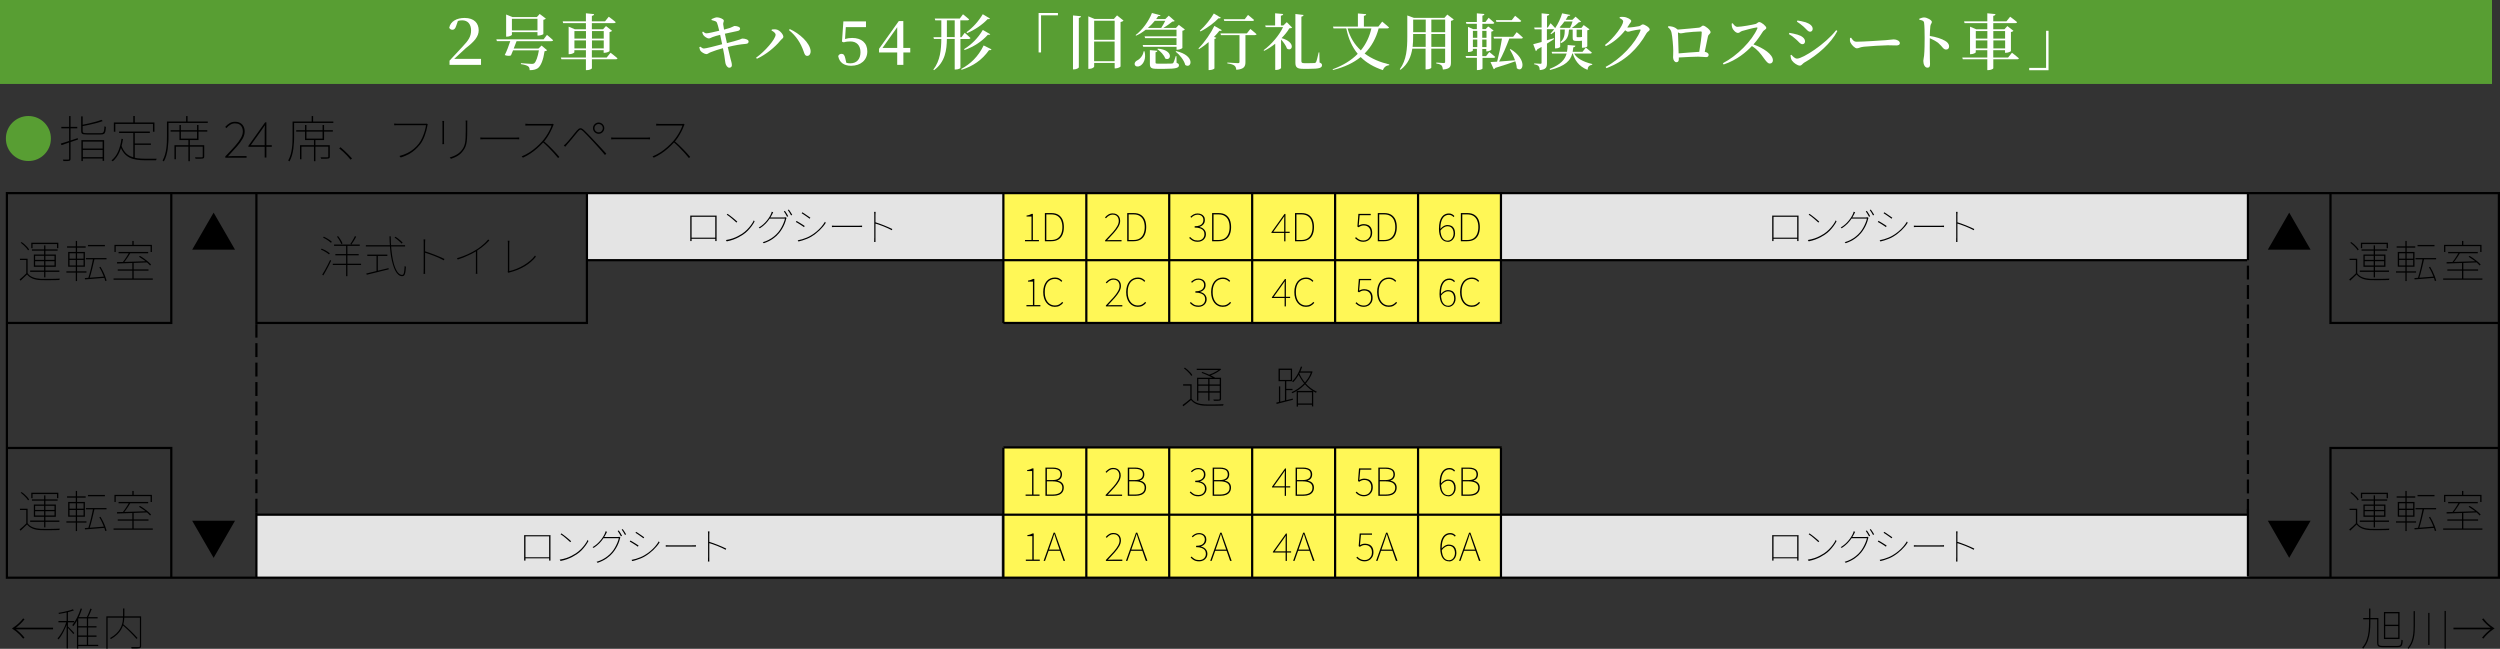 <?xml version="1.0" encoding="UTF-8"?><svg id="_レイヤー_2" xmlns="http://www.w3.org/2000/svg" viewBox="0 0 449.98 116.78"><rect x="0" y="0" width="449.98" height="116.78" fill="#333333" stroke="none"/><defs><style>.cls-1,.cls-2{fill:none;stroke:#000;stroke-miterlimit:10;stroke-width:.4px;}.cls-2{stroke-dasharray:0 0 2.5 1;}.cls-3,.cls-4,.cls-5,.cls-6,.cls-7{stroke-width:0px;}.cls-4{fill:#589e33;}.cls-5{fill:#fff;}.cls-6{fill:#fff756;}.cls-7{fill:#e4e4e4;}</style></defs><g id="_レイヤー_2-2"><rect class="cls-6" x="180.6" y="34.72" width="89.71" height="23.44"/><rect class="cls-7" x="105.84" y="34.72" width="74.76" height="12.1"/><rect class="cls-7" x="270.31" y="34.72" width="134.16" height="12.1"/><rect class="cls-7" x="270.31" y="92.64" width="134.16" height="11.34"/><rect class="cls-7" x="46.15" y="92.64" width="134.16" height="11.34"/><rect class="cls-6" x="180.6" y="80.53" width="89.71" height="23.44"/><path class="cls-3" d="M4.97,49.18c.22.33.54.57.95.73.41.16.88.25,1.41.28.2,0,.46,0,.76.01.3,0,.62,0,.96,0,.33,0,.65,0,.96-.02.3,0,.56-.02.77-.03-.01.02-.02.04-.04.07-.01.03-.02.06-.03.09,0,.03-.01.06-.02.09-.2,0-.44.01-.74.02-.29,0-.6,0-.92.01-.32,0-.63,0-.93,0-.3,0-.55,0-.75-.01-.58-.02-1.07-.11-1.48-.28-.41-.17-.74-.41-1-.74-.19.19-.39.38-.58.56-.2.19-.4.37-.59.56l-.17-.22c.19-.15.39-.32.61-.52.22-.2.43-.4.62-.6h.22ZM4.97,46.57v2.72h-.24v-2.49h-1.14v-.23h1.38ZM3.72,43.7l.18-.13c.18.12.35.26.53.42.18.16.33.32.48.48.14.16.25.31.33.45l-.19.14c-.08-.14-.19-.29-.33-.45-.14-.16-.3-.32-.47-.48-.17-.16-.34-.3-.52-.43ZM5.43,48.69h5.26v.24h-5.26v-.24ZM5.63,43.69h4.87v.98h-.24v-.74h-4.4v.74h-.23v-.98ZM5.75,44.89h4.62v.23h-4.62v-.23ZM6.09,45.81h3.96v2.21h-3.96v-2.21ZM6.32,46.04v.74h3.49v-.74h-3.49ZM6.32,47.01v.77h3.49v-.77h-3.49ZM7.94,44.17h.23v5.75h-.23v-5.75Z"/><path class="cls-3" d="M11.95,48.84h3.61v.23h-3.61v-.23ZM12.07,44.34h3.35v.24h-3.35v-.24ZM12.27,45.35h3.01v2.66h-3.01v-2.66ZM12.51,45.58v.98h2.53v-.98h-2.53ZM12.51,46.79v.99h2.53v-.99h-2.53ZM13.64,43.37h.23v2.08h-.23v-2.08ZM13.64,45.45h.23v5.14h-.23v-5.14ZM15.26,50.05c.29-.02.63-.04,1.02-.07.39-.03.81-.07,1.25-.1s.9-.07,1.36-.11v.23c-.43.04-.87.07-1.3.11s-.85.07-1.24.1c-.39.03-.74.06-1.04.08l-.05-.24ZM15.46,46.45h3.71v.23h-3.71v-.23ZM15.83,44.09h3.05v.23h-3.05v-.23ZM16.75,46.53l.26.07c-.06.27-.13.57-.2.88-.07.32-.15.64-.23.96-.08.32-.16.63-.24.92-.08.29-.16.55-.24.78l-.22-.06c.08-.23.16-.49.24-.79s.16-.61.24-.93c.08-.33.15-.65.22-.96.07-.32.13-.61.18-.87ZM17.87,48.11l.22-.09c.16.26.31.53.46.83s.27.59.38.88c.11.29.2.54.26.77l-.24.09c-.05-.22-.13-.48-.24-.77-.11-.29-.24-.58-.38-.88-.14-.3-.29-.58-.45-.83Z"/><path class="cls-3" d="M20.44,50.12h7.06v.23h-7.06v-.23ZM20.6,44.07h6.74v1.29h-.23v-1.06h-6.28v1.06h-.23v-1.29ZM21.05,47.18c.43-.01.94-.02,1.54-.04s1.23-.04,1.9-.06,1.35-.05,2.03-.07l-.02.22c-.66.03-1.32.05-1.99.08s-1.29.05-1.88.07c-.59.02-1.11.04-1.56.05l-.02-.25ZM21.19,48.49h5.54v.23h-5.54v-.23ZM21.34,45.35h5.33v.23h-5.33v-.23ZM23.26,45.43l.22.1c-.12.2-.25.41-.39.63-.14.22-.29.43-.44.64-.15.21-.29.39-.42.54l-.17-.1c.13-.16.27-.35.42-.56.15-.21.29-.43.43-.66.14-.22.26-.42.35-.6ZM23.82,43.37h.24v.85h-.24v-.85ZM23.82,47.27h.24v2.93h-.24v-2.93ZM25.02,46.21l.17-.15c.25.14.5.31.76.49s.49.37.71.55c.22.19.39.36.53.52l-.18.17c-.13-.16-.31-.33-.52-.52-.22-.19-.45-.38-.71-.56-.26-.18-.51-.35-.75-.49Z"/><path class="cls-3" d="M4.97,94.18c.22.33.54.57.95.73.41.16.88.25,1.41.28.2,0,.46,0,.76.01.3,0,.62,0,.96,0,.33,0,.65,0,.96-.02.3,0,.56-.02.77-.03-.01.02-.02.04-.04.07-.01.03-.02.06-.03.09,0,.03-.01.06-.02.09-.2,0-.44.01-.74.02-.29,0-.6,0-.92.01-.32,0-.63,0-.93,0-.3,0-.55,0-.75-.01-.58-.02-1.07-.11-1.48-.28-.41-.17-.74-.41-1-.74-.19.19-.39.38-.58.56-.2.19-.4.37-.59.56l-.17-.22c.19-.15.39-.32.61-.52.22-.2.43-.4.62-.6h.22ZM4.97,91.57v2.72h-.24v-2.49h-1.14v-.23h1.38ZM3.72,88.7l.18-.13c.18.12.35.26.53.42.18.16.33.32.48.48.14.16.25.31.33.45l-.19.14c-.08-.14-.19-.29-.33-.45-.14-.16-.3-.32-.47-.48-.17-.16-.34-.3-.52-.43ZM5.43,93.69h5.26v.24h-5.26v-.24ZM5.63,88.69h4.87v.98h-.24v-.74h-4.4v.74h-.23v-.98ZM5.75,89.89h4.62v.23h-4.62v-.23ZM6.09,90.81h3.96v2.21h-3.96v-2.21ZM6.32,91.04v.74h3.49v-.74h-3.49ZM6.32,92.01v.77h3.49v-.77h-3.49ZM7.94,89.17h.23v5.75h-.23v-5.75Z"/><path class="cls-3" d="M11.95,93.84h3.61v.23h-3.61v-.23ZM12.07,89.34h3.35v.24h-3.35v-.24ZM12.27,90.35h3.01v2.66h-3.01v-2.66ZM12.51,90.58v.98h2.53v-.98h-2.53ZM12.51,91.79v.99h2.53v-.99h-2.53ZM13.64,88.37h.23v2.08h-.23v-2.08ZM13.64,90.45h.23v5.14h-.23v-5.14ZM15.26,95.05c.29-.02.63-.04,1.02-.07.39-.03.81-.07,1.25-.1s.9-.07,1.36-.11v.23c-.43.04-.87.07-1.3.11s-.85.07-1.24.1c-.39.03-.74.06-1.04.08l-.05-.24ZM15.46,91.45h3.71v.23h-3.71v-.23ZM15.83,89.09h3.05v.23h-3.05v-.23ZM16.75,91.53l.26.07c-.06.27-.13.57-.2.88-.07.32-.15.64-.23.96-.08.32-.16.63-.24.92-.08.29-.16.55-.24.78l-.22-.06c.08-.23.16-.49.24-.79s.16-.61.24-.93c.08-.33.15-.65.22-.96.07-.32.13-.61.18-.87ZM17.87,93.11l.22-.09c.16.26.31.53.46.83s.27.59.38.88c.11.29.2.54.26.77l-.24.09c-.05-.22-.13-.48-.24-.77-.11-.29-.24-.58-.38-.88-.14-.3-.29-.58-.45-.83Z"/><path class="cls-3" d="M20.44,95.12h7.06v.23h-7.06v-.23ZM20.6,89.07h6.74v1.29h-.23v-1.06h-6.28v1.06h-.23v-1.29ZM21.05,92.18c.43-.01.94-.02,1.54-.04s1.23-.04,1.9-.06,1.35-.05,2.03-.07l-.02.22c-.66.03-1.32.05-1.99.08s-1.29.05-1.88.07c-.59.02-1.11.04-1.56.05l-.02-.25ZM21.19,93.49h5.54v.23h-5.54v-.23ZM21.34,90.35h5.33v.23h-5.33v-.23ZM23.26,90.43l.22.1c-.12.2-.25.41-.39.63-.14.22-.29.43-.44.64-.15.21-.29.39-.42.54l-.17-.1c.13-.16.27-.35.42-.56.15-.21.29-.43.43-.66.14-.22.26-.42.35-.6ZM23.82,88.37h.24v.85h-.24v-.85ZM23.82,92.27h.24v2.93h-.24v-2.93ZM25.02,91.21l.17-.15c.25.14.5.31.76.49s.49.37.71.55c.22.19.39.36.53.52l-.18.17c-.13-.16-.31-.33-.52-.52-.22-.19-.45-.38-.71-.56-.26-.18-.51-.35-.75-.49Z"/><polygon class="cls-1" points="449.78 103.98 1.24 103.98 1.24 34.76 31 34.76 449.78 34.76 449.78 103.98"/><polygon class="cls-4" points="448.54 15.11 0 15.11 0 0 29.76 0 448.54 0 448.54 15.11"/><polyline class="cls-1" points="46.15 104.03 46.15 104.03 46.15 92.27"/><polyline class="cls-1" points="46.15 58.35 46.15 58.35 46.15 34.83"/><polyline class="cls-1" points="105.64 34.76 105.64 58.13 46.15 58.13"/><polyline class="cls-1" points="449.78 58.13 419.47 58.13 419.47 34.76"/><polyline class="cls-1" points="449.78 80.63 419.47 80.63 419.47 103.98"/><line class="cls-1" x1="180.6" y1="58.13" x2="270.31" y2="58.13"/><line class="cls-1" x1="180.6" y1="80.53" x2="270.31" y2="80.53"/><line class="cls-1" x1="105.64" y1="46.83" x2="404.47" y2="46.83"/><line class="cls-1" x1="180.6" y1="58.13" x2="180.6" y2="34.76"/><line class="cls-1" x1="195.53" y1="58.13" x2="195.53" y2="34.76"/><line class="cls-1" x1="210.45" y1="58.13" x2="210.45" y2="34.76"/><line class="cls-1" x1="225.38" y1="58.13" x2="225.38" y2="34.76"/><line class="cls-1" x1="240.31" y1="58.13" x2="240.31" y2="34.76"/><line class="cls-1" x1="255.24" y1="58.13" x2="255.24" y2="34.76"/><line class="cls-1" x1="270.16" y1="58.13" x2="270.16" y2="34.76"/><line class="cls-1" x1="404.61" y1="46.83" x2="404.61" y2="34.76"/><line class="cls-1" x1="404.61" y1="103.67" x2="404.61" y2="91.6"/><line class="cls-2" x1="404.61" y1="92.31" x2="404.61" y2="46.83"/><line class="cls-2" x1="46.15" y1="92.27" x2="46.15" y2="58.35"/><path class="cls-3" d="M214.48,71.78c.23.33.55.57.95.73.4.16.87.25,1.4.28.2,0,.45,0,.76.01.3,0,.62,0,.95,0,.33,0,.65,0,.95-.02.3,0,.56-.02.76-.03-.01.02-.02.04-.04.07-.01.03-.03.06-.04.09-.01.03-.02.06-.02.09-.2,0-.44.01-.73.02-.29,0-.59,0-.92.01-.32,0-.63,0-.92,0-.29,0-.54,0-.74-.01-.57-.02-1.05-.12-1.46-.28-.41-.17-.74-.42-1-.74-.22.19-.45.38-.69.57-.23.19-.47.37-.7.56l-.15-.23c.21-.14.45-.32.7-.52.26-.2.5-.4.73-.6h.21ZM214.48,69.17v2.72h-.23v-2.49h-1.3v-.23h1.54ZM213.09,66.3l.18-.13c.18.12.35.26.53.42.18.16.33.32.48.48.14.16.25.31.33.45l-.19.14c-.08-.14-.19-.29-.33-.45-.14-.16-.3-.32-.47-.48-.17-.16-.34-.3-.52-.43ZM215.4,66.37h4.17v.23h-4.17v-.23ZM215.46,67.99h4.2v.23h-3.97v3.91h-.23v-4.14ZM215.58,69.2h4.1v.23h-4.1v-.23ZM215.58,70.43h4.1v.24h-4.1v-.24ZM216.26,67.11l.15-.17c.27.1.55.21.84.33.29.12.57.25.83.37.26.13.48.24.66.36l-.15.19c-.17-.11-.39-.23-.65-.36-.26-.13-.54-.26-.83-.39-.29-.13-.58-.24-.85-.34ZM217.47,68.05h.23v4.06h-.23v-4.06ZM219.51,66.37h.06l.06-.02.18.12c-.17.15-.37.31-.6.45-.23.15-.47.28-.72.4-.25.12-.5.22-.74.31-.02-.03-.05-.06-.08-.09-.03-.03-.06-.06-.08-.08.24-.08.48-.18.72-.29s.47-.23.68-.36c.21-.13.39-.26.52-.39v-.06ZM219.54,67.99h.24v3.78c0,.1-.02.17-.05.22-.03.05-.09.08-.17.11-.09.02-.21.03-.38.04s-.41,0-.7,0c0-.04-.02-.08-.04-.12-.02-.04-.04-.08-.06-.11.25,0,.47,0,.65,0h.36c.06,0,.1-.02.12-.04.02-.02.03-.06.03-.11v-3.78Z"/><path class="cls-3" d="M229.73,72.46c.25-.05.53-.12.84-.2s.66-.16,1.02-.25.73-.18,1.1-.27l.02.22c-.53.13-1.06.27-1.57.4-.52.13-.97.25-1.36.35l-.06-.25ZM230.13,66.35h2.43v2.26h-2.43v-2.26ZM230.2,69.55h.23v2.89h-.23v-2.89ZM230.37,66.58v1.8h1.96v-1.8h-1.96ZM231.28,68.42h.24v3.74h-.24v-3.74ZM231.33,69.99h1.31v.23h-1.31v-.23ZM236,66.85h.05l.06-.02.15.07c-.16.48-.37.92-.64,1.33-.27.41-.56.77-.89,1.1-.33.33-.67.61-1.04.85-.36.24-.72.44-1.07.6-.02-.03-.04-.06-.07-.1s-.06-.07-.09-.09c.35-.14.7-.33,1.05-.56.35-.23.69-.51,1.02-.82.33-.31.61-.67.87-1.05s.45-.8.6-1.25v-.06ZM234.15,65.97l.23.06c-.12.36-.26.71-.43,1.05-.17.34-.35.65-.55.94-.2.29-.41.54-.64.77-.01-.02-.03-.03-.05-.05-.02-.02-.05-.04-.08-.06-.03-.02-.05-.04-.07-.05.35-.31.66-.71.93-1.17.27-.47.49-.96.66-1.48ZM233.39,70.37h2.98v2.78h-.23v-2.55h-2.52v2.58h-.23v-2.81ZM233.46,72.62h2.76v.23h-2.76v-.23ZM233.81,67.07c.12.3.27.62.47.94s.43.65.7.96c.27.31.57.61.92.87s.72.49,1.13.67c-.02.01-.03.03-.06.05-.02.02-.04.05-.06.07-.02.02-.03.05-.05.07-.41-.2-.79-.43-1.12-.7-.34-.27-.64-.56-.9-.87-.26-.31-.49-.62-.69-.94-.19-.31-.35-.61-.48-.89l.14-.24ZM233.9,66.85h2.19v.23h-2.19v-.23Z"/><path class="cls-3" d="M319.02,38.8c.14,0,.24,0,.3.01.07,0,.14,0,.21,0h3.66c.07,0,.15,0,.26,0,.1,0,.2,0,.28-.01,0,.07,0,.13-.01.2,0,.07,0,.14,0,.2v3.64c0,.07,0,.14,0,.21s0,.14,0,.2c0,.06,0,.11,0,.14h-.24s0-.1,0-.16v-4.21h-4.26v3.91c0,.05,0,.11,0,.16,0,.06,0,.11,0,.16,0,.05,0,.1,0,.14h-.24s0-.09,0-.15c0-.06,0-.13,0-.2s0-.14,0-.21v-3.83c0-.07,0-.14,0-.21ZM323.61,42.78v.2h-4.45v-.2h4.45Z"/><path class="cls-3" d="M325.38,43.21c.45-.07.85-.17,1.21-.29s.68-.26.96-.41.53-.29.75-.43c.32-.21.62-.46.9-.74.28-.28.52-.57.73-.86s.38-.57.5-.83l.13.22c-.14.26-.31.53-.52.82-.21.28-.44.56-.7.83-.26.27-.56.51-.89.73-.23.15-.48.3-.76.45-.28.15-.6.29-.94.42-.35.13-.75.24-1.2.33l-.14-.22ZM325.7,38.49c.13.08.27.19.43.31.16.12.33.25.5.39s.33.27.47.39c.15.12.26.23.35.32l-.16.16c-.08-.08-.2-.19-.34-.31s-.29-.26-.46-.4-.33-.27-.49-.4c-.16-.13-.31-.23-.45-.31l.14-.15Z"/><path class="cls-3" d="M333.91,38.2c-.03.06-.07.13-.1.2-.03.07-.06.13-.09.19-.12.23-.27.5-.46.78-.19.29-.43.58-.71.88-.29.3-.64.58-1.05.85l-.19-.14c.3-.17.57-.37.81-.58.24-.22.46-.44.64-.67.19-.23.34-.45.47-.66s.23-.4.29-.56c.02-.04.04-.09.07-.17.03-.08.04-.15.05-.21l.27.09ZM336.32,39.21s-.04.08-.05.13c-.02.05-.03.09-.04.12-.06.26-.15.54-.27.83-.12.29-.26.58-.43.86-.17.28-.35.55-.56.8-.3.37-.67.71-1.11,1.02-.44.31-.98.58-1.64.81l-.19-.18c.38-.11.74-.25,1.08-.43.34-.18.65-.38.93-.61.29-.23.54-.48.76-.74.21-.25.39-.51.55-.8.16-.28.3-.57.42-.86.12-.29.21-.56.26-.81h-2.83l.13-.21h2.46c.08,0,.14,0,.19-.01.05,0,.09-.02.12-.04l.21.12ZM336.02,37.96c.06.08.13.17.2.29.07.11.14.23.21.34.07.12.13.23.18.33l-.2.1c-.07-.14-.16-.3-.27-.49s-.22-.35-.31-.48l.19-.09ZM336.72,37.72c.07.08.14.18.21.3s.15.23.22.34c.07.11.13.22.18.31l-.2.1c-.08-.16-.17-.33-.28-.5-.11-.17-.21-.33-.31-.46l.18-.09Z"/><path class="cls-3" d="M338.12,39.77c.09.05.2.11.34.2.14.08.28.17.43.26.15.09.29.18.41.26.13.08.22.14.28.19l-.13.2c-.07-.06-.17-.13-.3-.21s-.26-.17-.4-.26c-.14-.09-.28-.18-.42-.26-.14-.08-.25-.14-.34-.19l.12-.18ZM338.35,43.25c.25-.05.51-.11.79-.19.27-.08.54-.18.8-.29.26-.11.51-.23.72-.36.38-.22.73-.47,1.04-.73s.6-.54.86-.84c.26-.3.48-.61.67-.93l.14.2c-.28.45-.65.9-1.11,1.34s-.95.82-1.5,1.15c-.23.14-.49.27-.76.38-.27.11-.54.21-.81.29-.27.08-.51.15-.74.2l-.13-.22ZM339.15,38.21c.09.05.21.12.34.21s.28.19.42.29c.15.1.28.19.41.28.12.09.22.15.28.2l-.14.18c-.07-.06-.17-.14-.29-.22-.12-.09-.25-.18-.4-.28-.14-.1-.28-.19-.41-.28-.13-.09-.24-.16-.33-.21l.12-.17Z"/><path class="cls-3" d="M344.48,40.61c.06,0,.12,0,.2.01.07,0,.16,0,.27.01.1,0,.22,0,.36,0h3.91c.19,0,.33,0,.44-.01.1,0,.19-.01.25-.02v.27c-.06,0-.15,0-.26-.01-.11,0-.25,0-.42,0h-3.92c-.19,0-.35,0-.49,0-.14,0-.25,0-.34.02v-.27Z"/><path class="cls-3" d="M352.1,42.86v-4.12c0-.07,0-.17,0-.29,0-.12-.01-.23-.03-.32h.28c0,.09-.02.2-.02.33,0,.13-.01.23-.01.29v1.66c0,.3,0,.59,0,.87s0,.54,0,.77v1.07c0,.08,0,.16,0,.23,0,.07,0,.14.01.2h-.26c0-.09.02-.19.02-.32,0-.12,0-.25,0-.37ZM352.26,39.99c.23.07.48.15.75.25.27.1.54.2.82.31.28.11.55.22.81.34s.5.23.71.33l-.09.22c-.2-.11-.43-.23-.7-.35-.26-.12-.54-.23-.82-.35-.28-.11-.55-.21-.81-.3-.26-.09-.48-.16-.68-.22v-.23Z"/><path class="cls-3" d="M319.02,96.32c.14,0,.24,0,.3.01.07,0,.14,0,.21,0h3.66c.07,0,.15,0,.26,0,.1,0,.2,0,.28-.01,0,.07,0,.13-.01.2,0,.07,0,.14,0,.2v3.64c0,.07,0,.14,0,.21s0,.14,0,.2c0,.06,0,.11,0,.14h-.24s0-.1,0-.16v-4.21h-4.26v3.91c0,.05,0,.11,0,.16,0,.06,0,.11,0,.16,0,.05,0,.1,0,.14h-.24s0-.09,0-.15c0-.06,0-.13,0-.2s0-.14,0-.21v-3.83c0-.07,0-.14,0-.21ZM323.61,100.3v.2h-4.45v-.2h4.45Z"/><path class="cls-3" d="M325.38,100.73c.45-.07.85-.17,1.21-.29s.68-.26.96-.41.53-.29.75-.43c.32-.21.62-.46.9-.74.28-.28.52-.57.73-.86s.38-.57.5-.83l.13.22c-.14.26-.31.53-.52.82-.21.28-.44.56-.7.83-.26.27-.56.51-.89.73-.23.15-.48.3-.76.45-.28.15-.6.29-.94.42-.35.13-.75.24-1.2.33l-.14-.22ZM325.7,96.01c.13.08.27.19.43.31.16.12.33.25.5.39s.33.27.47.39c.15.12.26.23.35.32l-.16.16c-.08-.08-.2-.19-.34-.31s-.29-.26-.46-.4-.33-.27-.49-.4c-.16-.13-.31-.23-.45-.31l.14-.15Z"/><path class="cls-3" d="M333.91,95.72c-.03.06-.07.13-.1.2-.03.07-.06.13-.09.19-.12.23-.27.5-.46.78-.19.29-.43.58-.71.88-.29.3-.64.58-1.05.85l-.19-.14c.3-.17.57-.37.81-.58.24-.22.46-.44.64-.67.19-.23.34-.45.47-.66s.23-.4.29-.56c.02-.04.04-.09.07-.17.03-.08.04-.15.05-.21l.27.09ZM336.32,96.73s-.04.08-.05.13c-.02.05-.03.09-.04.12-.06.26-.15.54-.27.83-.12.29-.26.58-.43.86-.17.28-.35.55-.56.8-.3.37-.67.71-1.11,1.02-.44.31-.98.58-1.64.81l-.19-.18c.38-.11.74-.25,1.08-.43.34-.18.65-.38.93-.61.29-.23.54-.48.76-.74.21-.25.39-.51.55-.8.16-.28.3-.57.42-.86.12-.29.21-.56.26-.81h-2.83l.13-.21h2.46c.08,0,.14,0,.19-.01.05,0,.09-.02.12-.04l.21.12ZM336.02,95.48c.06.08.13.17.2.29.07.11.14.23.21.34.07.12.13.23.18.33l-.2.1c-.07-.14-.16-.3-.27-.49s-.22-.35-.31-.48l.19-.09ZM336.72,95.23c.07.08.14.18.21.3s.15.23.22.34c.07.11.13.22.18.31l-.2.1c-.08-.16-.17-.33-.28-.5-.11-.17-.21-.33-.31-.46l.18-.09Z"/><path class="cls-3" d="M338.12,97.29c.09.05.2.11.34.2.14.08.28.17.43.26.15.09.29.18.41.26.13.08.22.14.28.19l-.13.2c-.07-.06-.17-.13-.3-.21s-.26-.17-.4-.26c-.14-.09-.28-.18-.42-.26-.14-.08-.25-.14-.34-.19l.12-.18ZM338.35,100.77c.25-.05.51-.11.79-.19.27-.08.54-.18.8-.29.26-.11.51-.23.72-.36.38-.22.73-.47,1.04-.73s.6-.54.86-.84c.26-.3.48-.61.67-.93l.14.2c-.28.45-.65.9-1.11,1.34s-.95.82-1.5,1.15c-.23.14-.49.27-.76.38-.27.11-.54.21-.81.29-.27.08-.51.15-.74.2l-.13-.22ZM339.15,95.73c.09.05.21.12.34.21s.28.19.42.29c.15.1.28.19.41.28.12.09.22.15.28.2l-.14.18c-.07-.06-.17-.14-.29-.22-.12-.09-.25-.18-.4-.28-.14-.1-.28-.19-.41-.28-.13-.09-.24-.16-.33-.21l.12-.17Z"/><path class="cls-3" d="M344.48,98.13c.06,0,.12,0,.2.01.07,0,.16,0,.27.01.1,0,.22,0,.36,0h3.91c.19,0,.33,0,.44-.01.1,0,.19-.01.25-.02v.27c-.06,0-.15,0-.26-.01-.11,0-.25,0-.42,0h-3.92c-.19,0-.35,0-.49,0-.14,0-.25,0-.34.02v-.27Z"/><path class="cls-3" d="M352.1,100.38v-4.12c0-.07,0-.17,0-.29,0-.12-.01-.23-.03-.32h.28c0,.09-.02.2-.02.33,0,.13-.01.23-.01.29v1.66c0,.3,0,.59,0,.87s0,.54,0,.77v1.07c0,.08,0,.16,0,.23,0,.07,0,.14.01.2h-.26c0-.09.02-.19.02-.32,0-.12,0-.25,0-.37ZM352.26,97.51c.23.07.48.15.75.25.27.1.54.2.82.31.28.11.55.22.81.34s.5.23.71.33l-.09.22c-.2-.11-.43-.23-.7-.35-.26-.12-.54-.23-.82-.35-.28-.11-.55-.21-.81-.3-.26-.09-.48-.16-.68-.22v-.23Z"/><path class="cls-3" d="M124.28,38.8c.14,0,.24,0,.3.01.07,0,.14,0,.21,0h3.66c.07,0,.15,0,.26,0,.1,0,.2,0,.28-.01,0,.07,0,.13-.01.2,0,.07,0,.14,0,.2v3.64c0,.07,0,.14,0,.21s0,.14,0,.2c0,.06,0,.11,0,.14h-.24s0-.1,0-.16v-4.21h-4.26v3.91c0,.05,0,.11,0,.16,0,.06,0,.11,0,.16,0,.05,0,.1,0,.14h-.24s0-.09,0-.15c0-.06,0-.13,0-.2s0-.14,0-.21v-3.83c0-.07,0-.14,0-.21ZM128.87,42.78v.2h-4.45v-.2h4.45Z"/><path class="cls-3" d="M130.64,43.21c.45-.07.85-.17,1.21-.29s.68-.26.96-.41.53-.29.75-.43c.32-.21.62-.46.9-.74.28-.28.52-.57.73-.86s.38-.57.5-.83l.13.22c-.14.26-.31.53-.52.82-.21.28-.44.56-.7.83-.26.27-.56.51-.89.73-.23.15-.48.3-.76.45-.28.15-.6.29-.94.42-.35.13-.75.24-1.2.33l-.14-.22ZM130.96,38.49c.13.08.27.19.43.31.16.12.33.25.5.39s.33.27.47.39c.15.12.26.23.35.32l-.16.16c-.08-.08-.2-.19-.34-.31s-.29-.26-.46-.4-.33-.27-.49-.4c-.16-.13-.31-.23-.45-.31l.14-.15Z"/><path class="cls-3" d="M139.17,38.2c-.03.06-.07.13-.1.2-.03.07-.06.13-.09.19-.12.23-.27.5-.46.78-.19.29-.43.58-.71.88-.29.3-.64.58-1.05.85l-.19-.14c.3-.17.57-.37.81-.58.24-.22.46-.44.64-.67.19-.23.34-.45.47-.66s.23-.4.29-.56c.02-.04.04-.09.07-.17.03-.08.04-.15.05-.21l.27.09ZM141.58,39.21s-.04.08-.05.13c-.02.05-.03.09-.04.12-.06.26-.15.54-.27.83-.12.29-.26.58-.43.86-.17.28-.35.55-.56.8-.3.37-.67.71-1.11,1.02-.44.31-.98.58-1.64.81l-.19-.18c.38-.11.74-.25,1.08-.43.34-.18.65-.38.93-.61.29-.23.54-.48.76-.74.21-.25.39-.51.55-.8.16-.28.3-.57.42-.86.12-.29.21-.56.26-.81h-2.83l.13-.21h2.46c.08,0,.14,0,.19-.01.05,0,.09-.02.12-.04l.21.12ZM141.28,37.96c.06.08.13.17.2.29.07.11.14.23.21.34.07.12.13.23.18.33l-.2.1c-.07-.14-.16-.3-.27-.49s-.22-.35-.31-.48l.19-.09ZM141.98,37.72c.07.08.14.18.21.3s.15.23.22.34c.07.11.13.22.18.31l-.2.1c-.08-.16-.17-.33-.28-.5-.11-.17-.21-.33-.31-.46l.18-.09Z"/><path class="cls-3" d="M143.38,39.77c.09.05.2.11.34.2.14.08.28.17.43.26.15.09.29.18.41.26.13.08.22.14.28.19l-.13.2c-.07-.06-.17-.13-.3-.21s-.26-.17-.4-.26c-.14-.09-.28-.18-.42-.26-.14-.08-.25-.14-.34-.19l.12-.18ZM143.61,43.25c.25-.05.51-.11.79-.19.27-.08.54-.18.8-.29.26-.11.51-.23.72-.36.38-.22.73-.47,1.04-.73s.6-.54.86-.84c.26-.3.48-.61.67-.93l.14.2c-.28.45-.65.9-1.11,1.34s-.95.82-1.5,1.15c-.23.14-.49.27-.76.38-.27.11-.54.21-.81.29-.27.08-.51.15-.74.2l-.13-.22ZM144.41,38.21c.09.05.21.12.34.21s.28.19.42.29c.15.1.28.19.41.28.12.09.22.15.28.2l-.14.18c-.07-.06-.17-.14-.29-.22-.12-.09-.25-.18-.4-.28-.14-.1-.28-.19-.41-.28-.13-.09-.24-.16-.33-.21l.12-.17Z"/><path class="cls-3" d="M149.74,40.61c.06,0,.12,0,.2.01.07,0,.16,0,.27.01.1,0,.22,0,.36,0h3.91c.19,0,.33,0,.44-.01.1,0,.19-.01.25-.02v.27c-.06,0-.15,0-.26-.01-.11,0-.25,0-.42,0h-3.92c-.19,0-.35,0-.49,0-.14,0-.25,0-.34.02v-.27Z"/><path class="cls-3" d="M157.36,42.86v-4.12c0-.07,0-.17,0-.29,0-.12-.01-.23-.03-.32h.28c0,.09-.02.2-.02.33,0,.13-.01.23-.01.29v1.66c0,.3,0,.59,0,.87s0,.54,0,.77v1.07c0,.08,0,.16,0,.23,0,.07,0,.14.01.2h-.26c0-.09.02-.19.02-.32,0-.12,0-.25,0-.37ZM157.52,39.99c.23.07.48.15.75.25.27.1.54.2.82.31.28.11.55.22.81.34s.5.23.71.33l-.09.22c-.2-.11-.43-.23-.7-.35-.26-.12-.54-.23-.82-.35-.28-.11-.55-.21-.81-.3-.26-.09-.48-.16-.68-.22v-.23Z"/><path class="cls-3" d="M94.38,96.32c.14,0,.24,0,.3.01.07,0,.14,0,.21,0h3.66c.07,0,.15,0,.26,0,.1,0,.2,0,.28-.01,0,.07,0,.13-.01.2,0,.07,0,.14,0,.2v3.64c0,.07,0,.14,0,.21s0,.14,0,.2c0,.06,0,.11,0,.14h-.24s0-.1,0-.16v-4.21h-4.26v3.91c0,.05,0,.11,0,.16,0,.06,0,.11,0,.16,0,.05,0,.1,0,.14h-.24s0-.09,0-.15c0-.06,0-.13,0-.2s0-.14,0-.21v-3.83c0-.07,0-.14,0-.21ZM98.97,100.3v.2h-4.45v-.2h4.45Z"/><path class="cls-3" d="M100.73,100.73c.45-.07.85-.17,1.21-.29s.68-.26.96-.41.53-.29.75-.43c.32-.21.62-.46.9-.74.28-.28.52-.57.73-.86s.38-.57.5-.83l.13.22c-.14.26-.31.53-.52.82-.21.28-.44.56-.7.83-.26.27-.56.51-.89.73-.23.15-.48.3-.76.45-.28.15-.6.29-.94.42-.35.13-.75.24-1.2.33l-.14-.22ZM101.05,96.01c.13.08.27.19.43.31.16.12.33.25.5.39s.33.27.47.39c.15.12.26.23.35.32l-.16.16c-.08-.08-.2-.19-.34-.31s-.29-.26-.46-.4-.33-.27-.49-.4c-.16-.13-.31-.23-.45-.31l.14-.15Z"/><path class="cls-3" d="M109.26,95.72c-.03.06-.07.13-.1.2-.03.07-.06.13-.09.19-.12.23-.27.5-.46.78-.19.29-.43.58-.71.88-.29.3-.64.58-1.05.85l-.19-.14c.3-.17.57-.37.81-.58.24-.22.46-.44.64-.67.19-.23.34-.45.47-.66s.23-.4.29-.56c.02-.04.04-.09.07-.17.03-.08.04-.15.05-.21l.27.09ZM111.67,96.73s-.04.08-.05.13c-.02.05-.03.09-.04.12-.06.26-.15.54-.27.83-.12.29-.26.58-.43.86-.17.28-.35.55-.56.8-.3.37-.67.71-1.11,1.02-.44.31-.98.58-1.64.81l-.19-.18c.38-.11.74-.25,1.08-.43.34-.18.65-.38.93-.61.29-.23.54-.48.76-.74.21-.25.39-.51.55-.8.16-.28.3-.57.42-.86.12-.29.21-.56.26-.81h-2.83l.13-.21h2.46c.08,0,.14,0,.19-.01.05,0,.09-.02.12-.04l.21.12ZM111.37,95.48c.06.08.13.17.2.29.07.11.14.23.21.34.07.12.13.23.18.33l-.2.1c-.07-.14-.16-.3-.27-.49s-.22-.35-.31-.48l.19-.09ZM112.08,95.23c.07.08.14.18.21.3s.15.23.22.34c.07.11.13.22.18.31l-.2.1c-.08-.16-.17-.33-.28-.5-.11-.17-.21-.33-.31-.46l.18-.09Z"/><path class="cls-3" d="M113.48,97.29c.09.05.2.11.34.2.14.08.28.17.43.26.15.09.29.18.41.26.13.08.22.14.28.19l-.13.2c-.07-.06-.17-.13-.3-.21s-.26-.17-.4-.26c-.14-.09-.28-.18-.42-.26-.14-.08-.25-.14-.34-.19l.12-.18ZM113.7,100.77c.25-.05.51-.11.79-.19.27-.08.54-.18.8-.29.26-.11.51-.23.72-.36.38-.22.73-.47,1.04-.73s.6-.54.86-.84c.26-.3.48-.61.67-.93l.14.2c-.28.45-.65.9-1.11,1.34s-.95.82-1.5,1.15c-.23.14-.49.27-.76.38-.27.11-.54.21-.81.29-.27.08-.51.15-.74.2l-.13-.22ZM114.5,95.73c.09.05.21.12.34.21s.28.19.42.29c.15.1.28.19.41.28.12.09.22.15.28.2l-.14.18c-.07-.06-.17-.14-.29-.22-.12-.09-.25-.18-.4-.28-.14-.1-.28-.19-.41-.28-.13-.09-.24-.16-.33-.21l.12-.17Z"/><path class="cls-3" d="M119.83,98.13c.06,0,.12,0,.2.01.07,0,.16,0,.27.01.1,0,.22,0,.36,0h3.91c.19,0,.33,0,.44-.01.1,0,.19-.01.25-.02v.27c-.06,0-.15,0-.26-.01-.11,0-.25,0-.42,0h-3.92c-.19,0-.35,0-.49,0-.14,0-.25,0-.34.02v-.27Z"/><path class="cls-3" d="M127.45,100.38v-4.12c0-.07,0-.17,0-.29,0-.12-.01-.23-.03-.32h.28c0,.09-.02.2-.02.33,0,.13-.01.23-.01.29v1.66c0,.3,0,.59,0,.87s0,.54,0,.77v1.07c0,.08,0,.16,0,.23,0,.07,0,.14.01.2h-.26c0-.09.02-.19.02-.32,0-.12,0-.25,0-.37ZM127.62,97.51c.23.07.48.15.75.25.27.1.54.2.82.31.28.11.55.22.81.34s.5.23.71.33l-.09.22c-.2-.11-.43-.23-.7-.35-.26-.12-.54-.23-.82-.35-.28-.11-.55-.21-.81-.3-.26-.09-.48-.16-.68-.22v-.23Z"/><path class="cls-3" d="M198.91,43.43v-.16c.56-.57,1.01-1.06,1.38-1.47.36-.41.63-.78.81-1.11.18-.32.27-.63.27-.93,0-.21-.04-.4-.12-.57s-.2-.31-.36-.41c-.16-.1-.38-.15-.64-.15-.23,0-.44.06-.65.19s-.38.28-.54.47l-.17-.16c.18-.21.38-.38.6-.51.22-.14.48-.21.78-.21s.53.06.73.17c.2.11.35.27.46.47s.16.44.16.71c0,.33-.1.67-.29,1.01-.19.34-.46.71-.81,1.11-.35.4-.77.85-1.25,1.36.14,0,.27-.02.42-.02.14,0,.28-.01.42-.01h1.76v.23h-2.98Z"/><path class="cls-3" d="M202.89,43.43v-5.08h1.14c.53,0,.96.1,1.29.31s.58.5.75.88c.16.38.24.82.24,1.33s-.08.95-.24,1.33c-.16.39-.41.69-.75.9-.34.21-.77.32-1.29.32h-1.15ZM203.15,43.2h.85c.48,0,.87-.1,1.17-.3.3-.2.52-.48.66-.83.14-.35.21-.75.21-1.19s-.07-.84-.21-1.19c-.14-.35-.36-.62-.66-.81-.3-.2-.69-.29-1.17-.29h-.85v4.62Z"/><path class="cls-3" d="M184.49,43.43v-.23h1.17v-4.22h-.89v-.18c.2-.03.37-.07.53-.13.15-.05.28-.11.39-.17h.22v4.7h1.09v.23h-2.51Z"/><path class="cls-3" d="M188.07,43.43v-5.08h1.14c.53,0,.96.1,1.29.31s.58.5.75.88c.16.38.24.82.24,1.33s-.08.95-.24,1.33c-.16.39-.41.69-.75.9-.34.21-.77.32-1.29.32h-1.15ZM188.33,43.2h.85c.48,0,.87-.1,1.17-.3.3-.2.52-.48.66-.83.14-.35.21-.75.21-1.19s-.07-.84-.21-1.19c-.14-.35-.36-.62-.66-.81-.3-.2-.69-.29-1.17-.29h-.85v4.62Z"/><path class="cls-3" d="M184.75,55.14v-.23h1.17v-4.22h-.89v-.18c.2-.03.37-.07.53-.13.15-.05.28-.11.39-.17h.22v4.7h1.09v.23h-2.51Z"/><path class="cls-3" d="M189.87,55.23c-.31,0-.6-.06-.85-.19-.26-.12-.48-.3-.67-.54-.19-.23-.33-.51-.43-.84-.1-.32-.15-.69-.15-1.09s.05-.76.15-1.08c.1-.32.25-.6.43-.83.19-.23.41-.4.68-.53.26-.12.56-.18.88-.18.29,0,.55.06.77.19.22.12.39.26.52.42l-.16.17c-.14-.16-.3-.29-.49-.38-.19-.1-.41-.15-.64-.15-.39,0-.72.1-1,.29-.28.19-.5.47-.64.82-.15.35-.22.77-.22,1.26s.07.91.22,1.27c.15.36.36.64.64.84.28.2.6.3.98.3.27,0,.5-.05.71-.16.21-.11.41-.27.6-.48l.16.17c-.19.22-.4.4-.64.53-.24.13-.52.19-.85.19Z"/><path class="cls-3" d="M199.05,55.14v-.16c.56-.57,1.01-1.06,1.38-1.47.36-.41.63-.78.81-1.11.18-.32.27-.63.27-.93,0-.21-.04-.4-.12-.57s-.2-.31-.36-.41c-.16-.1-.38-.15-.64-.15-.23,0-.44.06-.65.19s-.38.28-.54.47l-.17-.16c.18-.21.38-.38.6-.51.22-.14.48-.21.78-.21s.53.06.73.17c.2.11.35.27.46.47s.16.44.16.71c0,.33-.1.67-.29,1.01-.19.34-.46.71-.81,1.11-.35.4-.77.85-1.25,1.36.14,0,.27-.02.42-.02.14,0,.28-.01.42-.01h1.76v.23h-2.98Z"/><path class="cls-3" d="M204.8,55.23c-.31,0-.6-.06-.85-.19-.26-.12-.48-.3-.67-.54-.19-.23-.33-.51-.43-.84-.1-.32-.15-.69-.15-1.09s.05-.76.15-1.08c.1-.32.25-.6.43-.83.19-.23.41-.4.68-.53.26-.12.56-.18.88-.18.29,0,.55.06.77.19.22.12.39.26.52.42l-.16.17c-.14-.16-.3-.29-.49-.38-.19-.1-.41-.15-.64-.15-.39,0-.72.1-1,.29-.28.19-.5.47-.64.82-.15.35-.22.77-.22,1.26s.07.91.22,1.27c.15.36.36.64.64.84.28.2.6.3.98.3.27,0,.5-.05.71-.16.21-.11.41-.27.6-.48l.16.17c-.19.22-.4.4-.64.53-.24.13-.52.19-.85.19Z"/><path class="cls-3" d="M215.58,43.52c-.26,0-.49-.03-.68-.1-.19-.07-.36-.16-.5-.27-.14-.11-.26-.21-.36-.32l.16-.18c.15.16.33.31.55.44.21.14.5.2.85.2.23,0,.44-.05.62-.14.18-.1.32-.23.42-.4.1-.17.15-.37.15-.6s-.06-.45-.18-.62c-.12-.18-.31-.32-.57-.42-.26-.1-.6-.15-1.01-.15v-.24c.39,0,.7-.05.93-.15.23-.1.39-.24.49-.41.1-.17.15-.36.15-.56,0-.29-.09-.52-.28-.7-.19-.17-.44-.26-.76-.26-.23,0-.44.05-.64.16s-.37.24-.5.39l-.16-.17c.16-.16.35-.3.56-.42.21-.12.46-.18.75-.18.24,0,.46.05.66.14.2.09.36.22.47.4.12.17.17.39.17.63,0,.33-.09.6-.28.8-.18.2-.41.35-.68.43v.03c.21.04.39.12.57.23.17.11.31.26.42.44s.16.38.16.62c0,.28-.07.53-.2.73-.13.21-.31.37-.53.48s-.47.17-.75.17Z"/><path class="cls-3" d="M218.17,43.43v-5.08h1.14c.53,0,.96.1,1.29.31s.58.5.75.88c.16.38.24.82.24,1.33s-.08.95-.24,1.33c-.16.39-.41.69-.75.9-.34.21-.77.32-1.29.32h-1.15ZM218.43,43.2h.85c.48,0,.87-.1,1.17-.3.3-.2.52-.48.66-.83.14-.35.21-.75.21-1.19s-.07-.84-.21-1.19c-.14-.35-.36-.62-.66-.81-.3-.2-.69-.29-1.17-.29h-.85v4.62Z"/><path class="cls-3" d="M215.71,55.23c-.26,0-.49-.03-.68-.1-.19-.07-.36-.16-.5-.27-.14-.11-.26-.21-.36-.32l.16-.18c.15.16.33.31.55.44.21.14.5.2.85.2.23,0,.44-.05.62-.14.18-.1.32-.23.42-.4.1-.17.15-.37.15-.6s-.06-.45-.18-.62c-.12-.18-.31-.32-.57-.42-.26-.1-.6-.15-1.01-.15v-.24c.39,0,.7-.05.93-.15.23-.1.39-.24.49-.41.1-.17.15-.36.15-.56,0-.29-.09-.52-.28-.7-.19-.17-.44-.26-.76-.26-.23,0-.44.05-.64.16s-.37.24-.5.39l-.16-.17c.16-.16.35-.3.56-.42.21-.12.46-.18.75-.18.24,0,.46.05.66.14.2.09.36.22.47.4.12.17.17.39.17.63,0,.33-.09.6-.28.8-.18.2-.41.35-.68.43v.03c.21.04.39.12.57.23.17.11.31.26.42.44s.16.38.16.62c0,.28-.07.53-.2.73-.13.21-.31.37-.53.48s-.47.17-.75.17Z"/><path class="cls-3" d="M220.09,55.23c-.31,0-.6-.06-.85-.19-.26-.12-.48-.3-.67-.54-.19-.23-.33-.51-.43-.84-.1-.32-.15-.69-.15-1.09s.05-.76.15-1.08c.1-.32.25-.6.43-.83.19-.23.41-.4.68-.53.26-.12.56-.18.88-.18.29,0,.55.06.77.19.22.12.39.26.52.42l-.16.17c-.14-.16-.3-.29-.49-.38-.19-.1-.41-.15-.64-.15-.39,0-.72.1-1,.29-.28.19-.5.47-.64.82-.15.35-.22.77-.22,1.26s.07.91.22,1.27c.15.36.36.64.64.84.28.2.6.3.98.3.27,0,.5-.05.71-.16.21-.11.41-.27.6-.48l.16.17c-.19.22-.4.4-.64.53-.24.13-.52.19-.85.19Z"/><path class="cls-3" d="M231.14,43.43v-3.65c0-.11,0-.24.01-.41,0-.17.02-.3.02-.41h-.04c-.06.1-.12.19-.19.29-.07.09-.14.19-.21.3l-1.54,2.16h2.94v.22h-3.28v-.13l2.35-3.29h.17v4.93h-.25Z"/><path class="cls-3" d="M233.09,43.43v-5.08h1.14c.53,0,.96.1,1.29.31s.58.5.75.88c.16.38.24.82.24,1.33s-.08.95-.24,1.33c-.16.39-.41.69-.75.9-.34.21-.77.32-1.29.32h-1.15ZM233.35,43.2h.85c.48,0,.87-.1,1.17-.3.3-.2.52-.48.66-.83.14-.35.21-.75.21-1.19s-.07-.84-.21-1.19c-.14-.35-.36-.62-.66-.81-.3-.2-.69-.29-1.17-.29h-.85v4.62Z"/><path class="cls-3" d="M231.22,55.14v-3.65c0-.11,0-.24.01-.41,0-.17.02-.3.02-.41h-.04c-.06.1-.12.19-.19.29-.07.09-.14.19-.21.3l-1.54,2.16h2.94v.22h-3.28v-.13l2.35-3.29h.17v4.93h-.25Z"/><path class="cls-3" d="M235.07,55.23c-.31,0-.6-.06-.85-.19-.26-.12-.48-.3-.67-.54-.19-.23-.33-.51-.43-.84-.1-.32-.15-.69-.15-1.09s.05-.76.15-1.08c.1-.32.25-.6.43-.83.19-.23.41-.4.68-.53.26-.12.56-.18.88-.18.29,0,.55.06.77.19.22.12.39.26.52.42l-.16.17c-.14-.16-.3-.29-.49-.38-.19-.1-.41-.15-.64-.15-.39,0-.72.1-1,.29-.28.19-.5.47-.64.82-.15.35-.22.77-.22,1.26s.07.91.22,1.27c.15.36.36.64.64.84.28.2.6.3.98.3.27,0,.5-.05.71-.16.21-.11.41-.27.6-.48l.16.17c-.19.22-.4.4-.64.53-.24.13-.52.19-.85.19Z"/><path class="cls-3" d="M245.42,43.52c-.26,0-.49-.03-.67-.1-.19-.07-.35-.15-.49-.25-.14-.1-.26-.2-.36-.3l.16-.19c.1.1.21.2.33.29s.27.17.44.23c.17.06.37.09.61.09s.43-.06.63-.17.35-.28.47-.49c.12-.21.17-.45.17-.72,0-.42-.11-.74-.34-.98-.23-.24-.53-.35-.91-.35-.19,0-.35.03-.5.09s-.29.14-.43.24l-.21-.13.18-2.28h2.22v.23h-1.99l-.17,1.87c.13-.08.27-.14.42-.19.15-.05.31-.07.5-.07.28,0,.53.06.76.16.23.11.41.28.54.51s.2.52.2.88-.08.65-.23.89c-.15.24-.34.43-.58.55-.24.13-.48.19-.74.19Z"/><path class="cls-3" d="M247.99,43.43v-5.08h1.14c.53,0,.96.1,1.29.31s.58.5.75.88c.16.38.24.82.24,1.33s-.08.95-.24,1.33c-.16.39-.41.69-.75.9-.34.21-.77.32-1.29.32h-1.15ZM248.25,43.2h.85c.48,0,.87-.1,1.17-.3.3-.2.52-.48.66-.83.14-.35.21-.75.21-1.19s-.07-.84-.21-1.19c-.14-.35-.36-.62-.66-.81-.3-.2-.69-.29-1.17-.29h-.85v4.62Z"/><path class="cls-3" d="M245.51,55.23c-.26,0-.49-.03-.68-.1-.19-.07-.35-.15-.49-.25-.14-.1-.26-.2-.36-.3l.16-.19c.1.1.21.2.33.29.12.09.27.17.44.23.17.06.37.09.61.09s.43-.06.63-.17c.19-.12.35-.28.47-.49.12-.21.17-.45.17-.72,0-.42-.11-.74-.34-.98-.23-.24-.53-.35-.91-.35-.19,0-.35.03-.5.09-.14.06-.29.14-.43.24l-.21-.13.18-2.28h2.22v.23h-1.99l-.17,1.87c.13-.08.27-.14.42-.19s.31-.07.5-.07c.28,0,.53.06.76.16.23.11.41.28.54.51.13.23.2.52.2.88s-.08.65-.23.89c-.15.24-.35.43-.58.55-.24.13-.48.19-.74.19Z"/><path class="cls-3" d="M249.97,55.23c-.31,0-.6-.06-.85-.19-.26-.12-.48-.3-.67-.54-.19-.23-.33-.51-.43-.84-.1-.32-.15-.69-.15-1.09s.05-.76.15-1.08c.1-.32.25-.6.43-.83.19-.23.41-.4.68-.53.26-.12.56-.18.88-.18.29,0,.55.06.77.19.22.12.39.26.52.42l-.16.17c-.14-.16-.3-.29-.49-.38-.19-.1-.41-.15-.64-.15-.39,0-.72.1-1,.29-.28.19-.5.47-.64.82-.15.35-.22.77-.22,1.26s.07.91.22,1.27c.15.36.36.64.64.84.28.2.6.3.98.3.27,0,.5-.05.71-.16.21-.11.41-.27.6-.48l.16.17c-.19.22-.4.4-.64.53-.24.13-.52.19-.85.19Z"/><path class="cls-3" d="M260.59,43.52c-.25,0-.47-.05-.67-.15-.2-.1-.36-.25-.5-.45-.14-.2-.24-.44-.31-.73-.07-.29-.11-.61-.11-.98,0-.52.05-.96.14-1.32.1-.36.23-.64.4-.86.17-.22.36-.37.57-.47.21-.1.44-.14.68-.14.22,0,.41.04.57.13s.3.2.42.34l-.16.18c-.11-.14-.23-.24-.38-.3-.15-.07-.3-.1-.47-.1-.27,0-.52.08-.75.24-.23.16-.41.43-.55.8-.14.37-.21.88-.21,1.52,0,.41.05.77.14,1.08s.24.56.43.74c.2.18.45.27.76.27.2,0,.38-.06.54-.17s.28-.27.37-.47c.09-.2.14-.41.14-.65s-.04-.47-.12-.67c-.08-.2-.2-.35-.36-.47-.16-.11-.38-.17-.64-.17-.19,0-.39.06-.62.19-.23.13-.45.34-.67.64v-.31c.12-.15.25-.28.39-.39.14-.11.28-.19.44-.26.16-.06.31-.09.47-.09.29,0,.54.06.74.17s.36.29.47.51c.11.23.16.51.16.84,0,.29-.06.56-.18.78-.12.23-.28.41-.48.54-.2.13-.42.2-.65.2Z"/><path class="cls-3" d="M262.94,43.43v-5.08h1.14c.53,0,.96.1,1.29.31s.58.5.75.88c.16.38.24.82.24,1.33s-.08.95-.24,1.33c-.16.39-.41.69-.75.9-.34.21-.77.32-1.29.32h-1.15ZM263.2,43.2h.85c.48,0,.87-.1,1.17-.3.3-.2.52-.48.66-.83.14-.35.21-.75.21-1.19s-.07-.84-.21-1.19c-.14-.35-.36-.62-.66-.81-.3-.2-.69-.29-1.17-.29h-.85v4.62Z"/><path class="cls-3" d="M260.69,55.23c-.25,0-.47-.05-.67-.15-.2-.1-.36-.25-.5-.45-.14-.2-.24-.44-.31-.73-.07-.29-.11-.61-.11-.98,0-.52.05-.96.14-1.32.1-.36.23-.64.4-.86.17-.22.36-.37.57-.47.21-.1.44-.14.68-.14.22,0,.41.04.57.13s.3.2.42.34l-.16.18c-.11-.14-.23-.24-.38-.3-.15-.07-.3-.1-.47-.1-.27,0-.52.08-.75.24-.23.16-.41.43-.55.8-.14.37-.21.88-.21,1.52,0,.41.05.77.14,1.08s.24.56.43.74c.2.18.45.27.76.27.2,0,.38-.06.54-.17s.28-.27.37-.47c.09-.2.14-.41.14-.65s-.04-.47-.12-.67c-.08-.2-.2-.35-.36-.47-.16-.11-.38-.17-.64-.17-.19,0-.39.06-.62.19-.23.13-.45.34-.67.64v-.31c.12-.15.25-.28.39-.39.14-.11.28-.19.44-.26.16-.06.31-.09.47-.09.29,0,.54.06.74.17s.36.29.47.51c.11.23.16.51.16.84,0,.29-.06.56-.18.78-.12.23-.28.41-.48.54-.2.13-.42.2-.65.2Z"/><path class="cls-3" d="M264.9,55.23c-.31,0-.6-.06-.85-.19-.26-.12-.48-.3-.67-.54-.19-.23-.33-.51-.43-.84-.1-.32-.15-.69-.15-1.09s.05-.76.15-1.08c.1-.32.25-.6.43-.83.19-.23.41-.4.68-.53.26-.12.56-.18.88-.18.29,0,.55.06.77.19.22.12.39.26.52.42l-.16.17c-.14-.16-.3-.29-.49-.38-.19-.1-.41-.15-.64-.15-.39,0-.72.1-1,.29-.28.19-.5.47-.64.82-.15.35-.22.77-.22,1.26s.07.91.22,1.27c.15.36.36.64.64.84.28.2.6.3.98.3.27,0,.5-.05.71-.16.21-.11.41-.27.6-.48l.16.17c-.19.22-.4.4-.64.53-.24.13-.52.19-.85.19Z"/><line class="cls-1" x1="46.15" y1="92.64" x2="404.47" y2="92.64"/><line class="cls-1" x1="180.6" y1="103.94" x2="180.6" y2="80.57"/><line class="cls-1" x1="195.53" y1="103.94" x2="195.53" y2="80.57"/><line class="cls-1" x1="210.45" y1="103.94" x2="210.45" y2="80.57"/><line class="cls-1" x1="225.38" y1="103.94" x2="225.38" y2="80.57"/><line class="cls-1" x1="240.31" y1="103.94" x2="240.31" y2="80.57"/><line class="cls-1" x1="255.24" y1="103.94" x2="255.24" y2="80.57"/><line class="cls-1" x1="270.16" y1="103.94" x2="270.16" y2="80.57"/><path class="cls-3" d="M199.01,89.24v-.16c.56-.57,1.01-1.06,1.38-1.47.36-.41.63-.78.81-1.11.18-.32.27-.63.27-.93,0-.21-.04-.4-.12-.57s-.2-.31-.36-.41c-.16-.1-.38-.15-.64-.15-.23,0-.44.06-.65.19s-.38.28-.54.47l-.17-.16c.18-.21.38-.38.6-.51.22-.14.48-.21.78-.21s.53.06.73.17c.2.11.35.27.46.47s.16.44.16.71c0,.33-.1.67-.29,1.01-.19.34-.46.71-.81,1.11-.35.4-.77.85-1.25,1.36.14,0,.27-.02.42-.02.14,0,.28-.01.42-.01h1.76v.23h-2.98Z"/><path class="cls-3" d="M202.99,89.24v-5.08h1.33c.34,0,.63.04.88.13.25.09.44.22.57.41s.2.41.2.69c0,.18-.03.34-.09.49-.06.15-.15.28-.27.38s-.26.18-.44.23v.04c.34.05.61.18.81.39.21.21.31.49.31.84,0,.32-.08.59-.23.81-.15.22-.37.39-.65.5-.28.11-.61.17-1,.17h-1.42ZM203.25,86.41h.92c.56,0,.95-.09,1.19-.27.24-.18.35-.43.35-.74,0-.37-.13-.64-.38-.79s-.62-.23-1.11-.23h-.97v2.03ZM203.25,89.01h1.07c.53,0,.94-.1,1.25-.3s.46-.51.46-.93c0-.39-.15-.67-.45-.86-.3-.18-.72-.28-1.26-.28h-1.07v2.37Z"/><path class="cls-3" d="M184.6,89.24v-.23h1.17v-4.22h-.89v-.18c.2-.03.37-.07.53-.13.15-.05.28-.11.39-.17h.22v4.7h1.09v.23h-2.51Z"/><path class="cls-3" d="M188.17,89.24v-5.08h1.33c.34,0,.63.04.88.13.25.09.44.22.57.41s.2.41.2.69c0,.18-.03.34-.09.49-.06.15-.15.28-.27.38s-.26.18-.44.23v.04c.34.05.61.18.81.39.21.21.31.49.31.84,0,.32-.08.59-.23.81-.15.22-.37.39-.65.5-.28.11-.61.17-1,.17h-1.42ZM188.43,86.41h.92c.56,0,.95-.09,1.19-.27.24-.18.35-.43.35-.74,0-.37-.13-.64-.38-.79s-.62-.23-1.11-.23h-.97v2.03ZM188.43,89.01h1.07c.53,0,.94-.1,1.25-.3s.46-.51.46-.93c0-.39-.15-.67-.45-.86-.3-.18-.72-.28-1.26-.28h-1.07v2.37Z"/><path class="cls-3" d="M184.64,100.95v-.23h1.17v-4.22h-.89v-.18c.2-.03.37-.07.53-.13.15-.05.28-.11.39-.17h.22v4.7h1.09v.23h-2.51Z"/><path class="cls-3" d="M187.84,100.95l1.81-5.08h.23l1.82,5.08h-.28l-1.06-3.04c-.11-.31-.21-.6-.3-.88-.09-.28-.19-.58-.28-.89h-.03c-.09.32-.19.61-.28.89-.1.28-.2.57-.3.88l-1.07,3.04h-.26ZM188.63,99.14v-.22h2.27v.22h-2.27Z"/><path class="cls-3" d="M199.05,100.95v-.16c.56-.57,1.01-1.06,1.38-1.47.36-.41.63-.78.81-1.11.18-.32.27-.63.27-.93,0-.21-.04-.4-.12-.57s-.2-.31-.36-.41c-.16-.1-.38-.15-.64-.15-.23,0-.44.06-.65.19s-.38.28-.54.47l-.17-.16c.18-.21.38-.38.6-.51.22-.14.48-.21.78-.21s.53.06.73.17c.2.11.35.27.46.47s.16.44.16.71c0,.33-.1.67-.29,1.01-.19.34-.46.71-.81,1.11-.35.4-.77.85-1.25,1.36.14,0,.27-.02.42-.02.14,0,.28-.01.42-.01h1.76v.23h-2.98Z"/><path class="cls-3" d="M202.66,100.95l1.81-5.08h.23l1.82,5.08h-.28l-1.06-3.04c-.11-.31-.21-.6-.3-.88-.09-.28-.19-.58-.28-.89h-.03c-.09.32-.19.61-.28.89-.1.28-.2.57-.3.88l-1.07,3.04h-.26ZM203.45,99.14v-.22h2.27v.22h-2.27Z"/><path class="cls-3" d="M215.68,89.33c-.26,0-.49-.03-.68-.1-.19-.07-.36-.16-.5-.27-.14-.11-.26-.21-.36-.32l.16-.18c.15.16.33.31.55.44.21.14.5.2.85.2.23,0,.44-.05.62-.14.18-.1.32-.23.42-.4.1-.17.15-.37.15-.6s-.06-.45-.18-.62c-.12-.18-.31-.32-.57-.42-.26-.1-.6-.15-1.01-.15v-.24c.39,0,.7-.05.93-.15.23-.1.39-.24.49-.41.1-.17.15-.36.15-.56,0-.29-.09-.52-.28-.7-.19-.17-.44-.26-.76-.26-.23,0-.44.05-.64.16s-.37.24-.5.39l-.16-.17c.16-.16.35-.3.56-.42.21-.12.46-.18.75-.18.24,0,.46.05.66.14.2.09.36.22.47.4.12.17.17.39.17.63,0,.33-.09.6-.28.8-.18.2-.41.35-.68.43v.03c.21.04.39.12.57.23.17.11.31.26.42.44s.16.38.16.62c0,.28-.07.53-.2.73-.13.21-.31.37-.53.48s-.47.17-.75.17Z"/><path class="cls-3" d="M218.27,89.24v-5.08h1.33c.34,0,.63.04.88.13.25.09.44.22.57.41s.2.41.2.69c0,.18-.03.34-.09.49-.06.15-.15.28-.27.38s-.26.18-.44.23v.04c.34.05.61.18.81.39.21.21.31.49.31.84,0,.32-.08.59-.23.81-.15.22-.37.39-.65.5-.28.11-.61.17-1,.17h-1.42ZM218.53,86.41h.92c.56,0,.95-.09,1.19-.27.24-.18.35-.43.35-.74,0-.37-.13-.64-.38-.79s-.62-.23-1.11-.23h-.97v2.03ZM218.53,89.01h1.07c.53,0,.94-.1,1.25-.3s.46-.51.46-.93c0-.39-.15-.67-.45-.86-.3-.18-.72-.28-1.26-.28h-1.07v2.37Z"/><path class="cls-3" d="M215.84,101.04c-.26,0-.49-.03-.68-.1-.19-.07-.36-.16-.5-.27-.14-.11-.26-.21-.36-.32l.16-.18c.15.16.33.31.55.44.21.14.5.2.85.2.23,0,.44-.05.62-.14.18-.1.32-.23.42-.4.1-.17.15-.37.15-.6s-.06-.45-.18-.62c-.12-.18-.31-.32-.57-.42-.26-.1-.6-.15-1.01-.15v-.24c.39,0,.7-.05.93-.15.23-.1.39-.24.49-.41.1-.17.15-.36.15-.56,0-.29-.09-.52-.28-.7-.19-.17-.44-.26-.76-.26-.23,0-.44.05-.64.16s-.37.24-.5.39l-.16-.17c.16-.16.35-.3.56-.42.21-.12.46-.18.75-.18.24,0,.46.05.66.14.2.09.36.22.47.4.12.17.17.39.17.63,0,.33-.09.6-.28.8-.18.2-.41.35-.68.43v.03c.21.04.39.12.57.23.17.11.31.26.42.44s.16.38.16.62c0,.28-.07.53-.2.73-.13.21-.31.37-.53.48s-.47.17-.75.17Z"/><path class="cls-3" d="M217.83,100.95l1.81-5.08h.23l1.82,5.08h-.28l-1.06-3.04c-.11-.31-.21-.6-.3-.88-.09-.28-.19-.58-.28-.89h-.03c-.09.32-.19.61-.28.89-.1.28-.2.57-.3.88l-1.07,3.04h-.26ZM218.61,99.14v-.22h2.27v.22h-2.27Z"/><path class="cls-3" d="M231.24,89.24v-3.65c0-.11,0-.24.01-.41,0-.17.02-.3.02-.41h-.04c-.06.1-.12.19-.19.29-.07.09-.14.19-.21.3l-1.54,2.16h2.94v.22h-3.28v-.13l2.35-3.29h.17v4.93h-.25Z"/><path class="cls-3" d="M233.2,89.24v-5.08h1.33c.34,0,.63.04.88.13.25.09.44.22.57.41s.2.41.2.69c0,.18-.03.34-.09.49-.06.15-.15.28-.27.38s-.26.18-.44.23v.04c.34.05.61.18.81.39.21.21.31.49.31.84,0,.32-.08.59-.23.81-.15.22-.37.39-.65.5-.28.11-.61.17-1,.17h-1.42ZM233.45,86.41h.92c.56,0,.95-.09,1.19-.27.24-.18.35-.43.35-.74,0-.37-.13-.64-.38-.79s-.62-.23-1.11-.23h-.97v2.03ZM233.45,89.01h1.07c.53,0,.94-.1,1.25-.3s.46-.51.46-.93c0-.39-.15-.67-.45-.86-.3-.18-.72-.28-1.26-.28h-1.07v2.37Z"/><path class="cls-3" d="M231.4,100.95v-3.65c0-.11,0-.24.01-.41,0-.17.02-.3.02-.41h-.04c-.06.1-.12.19-.19.29-.07.09-.14.19-.21.3l-1.54,2.16h2.94v.22h-3.28v-.13l2.35-3.29h.17v4.93h-.25Z"/><path class="cls-3" d="M232.75,100.95l1.81-5.08h.23l1.82,5.08h-.28l-1.06-3.04c-.11-.31-.21-.6-.3-.88-.09-.28-.19-.58-.28-.89h-.03c-.09.32-.19.61-.28.89-.1.28-.2.57-.3.88l-1.07,3.04h-.26ZM233.53,99.14v-.22h2.27v.22h-2.27Z"/><path class="cls-3" d="M245.53,89.33c-.26,0-.49-.03-.67-.1-.19-.07-.35-.15-.49-.25-.14-.1-.26-.2-.36-.3l.16-.19c.1.1.21.2.33.29s.27.17.44.23c.17.06.37.09.61.09s.43-.06.63-.17.35-.28.47-.49c.12-.21.17-.45.17-.72,0-.42-.11-.74-.34-.98-.23-.24-.53-.35-.91-.35-.19,0-.35.03-.5.09s-.29.14-.43.24l-.21-.13.18-2.28h2.22v.23h-1.99l-.17,1.87c.13-.08.27-.14.42-.19.15-.05.31-.07.5-.07.28,0,.53.06.76.16.23.11.41.28.54.51s.2.52.2.88-.08.65-.23.89c-.15.24-.34.43-.58.55-.24.13-.48.19-.74.19Z"/><path class="cls-3" d="M248.09,89.24v-5.08h1.33c.34,0,.63.04.88.13.25.09.43.22.57.41.13.18.2.41.2.69,0,.18-.03.34-.09.49-.06.15-.15.28-.27.38-.12.1-.26.18-.44.23v.04c.34.05.61.18.81.39.21.21.31.49.31.84,0,.32-.08.59-.23.81s-.37.39-.65.5c-.28.11-.61.17-1,.17h-1.42ZM248.35,86.41h.92c.56,0,.95-.09,1.19-.27.24-.18.35-.43.35-.74,0-.37-.13-.64-.38-.79s-.62-.23-1.11-.23h-.97v2.03ZM248.35,89.01h1.07c.53,0,.95-.1,1.25-.3.31-.2.46-.51.46-.93,0-.39-.15-.67-.45-.86-.3-.18-.72-.28-1.26-.28h-1.07v2.37Z"/><path class="cls-3" d="M245.66,101.04c-.26,0-.49-.03-.68-.1-.19-.07-.35-.15-.49-.25-.14-.1-.26-.2-.36-.3l.16-.19c.1.1.21.2.33.29.12.09.27.17.44.23.17.06.37.09.61.09s.43-.06.63-.17c.19-.12.35-.28.47-.49.12-.21.17-.45.17-.72,0-.42-.11-.74-.34-.98-.23-.24-.53-.35-.91-.35-.19,0-.35.03-.5.09-.14.06-.29.14-.43.24l-.21-.13.18-2.28h2.22v.23h-1.99l-.17,1.87c.13-.08.27-.14.42-.19s.31-.07.5-.07c.28,0,.53.06.76.16.23.11.41.28.54.51.13.23.2.52.2.88s-.08.65-.23.89c-.15.24-.35.43-.58.55-.24.13-.48.19-.74.19Z"/><path class="cls-3" d="M247.68,100.95l1.81-5.08h.23l1.82,5.08h-.28l-1.06-3.04c-.11-.31-.21-.6-.3-.88-.09-.28-.19-.58-.28-.89h-.03c-.09.32-.19.61-.28.89-.1.28-.2.57-.3.88l-1.07,3.04h-.26ZM248.46,99.14v-.22h2.27v.22h-2.27Z"/><path class="cls-3" d="M260.7,89.33c-.25,0-.47-.05-.67-.15-.2-.1-.36-.25-.5-.45-.14-.2-.24-.44-.31-.73-.07-.29-.11-.61-.11-.98,0-.52.05-.96.14-1.32.1-.36.23-.64.4-.86.17-.22.36-.37.57-.47.21-.1.44-.14.68-.14.22,0,.41.04.57.13s.3.2.42.34l-.16.18c-.11-.14-.23-.24-.38-.3-.15-.07-.3-.1-.47-.1-.27,0-.52.08-.75.24-.23.16-.41.43-.55.8-.14.37-.21.88-.21,1.52,0,.41.05.77.14,1.08s.24.56.43.74c.2.18.45.27.76.27.2,0,.38-.06.54-.17s.28-.27.37-.47c.09-.2.14-.41.14-.65s-.04-.47-.12-.67c-.08-.2-.2-.35-.36-.47-.16-.11-.38-.17-.64-.17-.19,0-.39.06-.62.19-.23.13-.45.34-.67.64v-.31c.12-.15.25-.28.39-.39.14-.11.28-.19.44-.26.16-.06.31-.09.47-.09.29,0,.54.06.74.17s.36.29.47.51c.11.23.16.51.16.84,0,.29-.06.56-.18.78-.12.23-.28.41-.48.54-.2.13-.42.2-.65.2Z"/><path class="cls-3" d="M263.04,89.24v-5.08h1.33c.34,0,.63.04.88.13.25.09.44.22.57.41s.2.41.2.69c0,.18-.03.34-.09.49-.06.15-.15.28-.27.38s-.26.18-.44.23v.04c.34.05.61.18.81.39.21.21.31.49.31.84,0,.32-.08.59-.23.81-.15.22-.37.39-.65.5-.28.11-.61.17-1,.17h-1.42ZM263.3,86.41h.92c.56,0,.95-.09,1.19-.27.24-.18.35-.43.35-.74,0-.37-.13-.64-.38-.79s-.62-.23-1.11-.23h-.97v2.03ZM263.3,89.01h1.07c.53,0,.94-.1,1.25-.3s.46-.51.46-.93c0-.39-.15-.67-.45-.86-.3-.18-.72-.28-1.26-.28h-1.07v2.37Z"/><path class="cls-3" d="M260.83,101.04c-.25,0-.47-.05-.67-.15-.2-.1-.36-.25-.5-.45-.14-.2-.24-.44-.31-.73-.07-.29-.11-.61-.11-.98,0-.52.05-.96.14-1.32.1-.36.23-.64.4-.86.17-.22.36-.37.57-.47.21-.1.44-.14.68-.14.22,0,.41.04.57.13s.3.2.42.34l-.16.18c-.11-.14-.23-.24-.38-.3-.15-.07-.3-.1-.47-.1-.27,0-.52.08-.75.24-.23.16-.41.43-.55.8-.14.37-.21.88-.21,1.52,0,.41.05.77.14,1.08s.24.56.43.74c.2.18.45.27.76.27.2,0,.38-.06.54-.17s.28-.27.37-.47c.09-.2.14-.41.14-.65s-.04-.47-.12-.67c-.08-.2-.2-.35-.36-.47-.16-.11-.38-.17-.64-.17-.19,0-.39.06-.62.19-.23.13-.45.34-.67.64v-.31c.12-.15.25-.28.39-.39.14-.11.28-.19.44-.26.16-.06.31-.09.47-.09.29,0,.54.06.74.17s.36.29.47.51c.11.23.16.51.16.84,0,.29-.06.56-.18.78-.12.23-.28.41-.48.54-.2.13-.42.2-.65.2Z"/><path class="cls-3" d="M262.62,100.95l1.81-5.08h.23l1.82,5.08h-.28l-1.06-3.04c-.11-.31-.21-.6-.3-.88-.09-.28-.19-.58-.28-.89h-.03c-.09.32-.19.61-.28.89-.1.28-.2.57-.3.88l-1.07,3.04h-.26ZM263.4,99.14v-.22h2.27v.22h-2.27Z"/><path class="cls-3" d="M57.76,44.93l.14-.18c.18.07.36.15.54.25.19.1.36.2.52.3.16.1.29.2.4.29l-.14.2c-.11-.09-.24-.19-.4-.3-.16-.11-.34-.21-.52-.31-.18-.1-.36-.19-.54-.26ZM58,49.42c.14-.21.29-.47.46-.76.17-.3.33-.61.5-.93.17-.33.33-.64.46-.94l.18.14c-.13.28-.27.58-.44.9-.16.32-.33.63-.5.94-.17.3-.32.57-.47.81l-.2-.16ZM58.15,42.76l.14-.16c.18.08.35.17.54.28.18.1.35.21.51.32.16.11.28.22.38.31l-.14.2c-.1-.1-.23-.21-.39-.32-.16-.11-.33-.23-.51-.34-.18-.11-.36-.21-.53-.29ZM59.9,47.47h5.09v.23h-5.09v-.23ZM60.13,44.02h4.62v.23h-4.62v-.23ZM60.36,45.73h4.2v.23h-4.2v-.23ZM60.65,42.6l.2-.1c.17.2.32.43.48.68.15.25.26.46.32.64l-.21.12c-.04-.12-.11-.26-.19-.42-.09-.15-.18-.31-.28-.48-.1-.17-.21-.31-.32-.45ZM62.3,44.14h.23v5.57h-.23v-5.57ZM63.88,42.49l.23.12c-.12.23-.26.48-.42.74-.16.26-.31.48-.45.66l-.18-.1c.09-.13.19-.27.29-.44.1-.17.2-.33.3-.51s.17-.33.24-.47Z"/><path class="cls-3" d="M65.85,44.13h7.06v.23h-7.06v-.23ZM65.92,49.23c.31-.07.69-.16,1.12-.27s.9-.22,1.4-.34,1-.24,1.5-.36l.02.22c-.47.12-.94.23-1.42.35-.48.12-.93.23-1.36.34-.43.11-.82.2-1.16.28l-.1-.22ZM66.11,45.83h3.61v.24h-3.61v-.24ZM67.77,45.93h.24v3h-.24v-3ZM70.08,42.54h.25c0,.83.04,1.6.11,2.31.07.71.16,1.35.28,1.92s.26,1.06.43,1.46.36.72.57.93c.21.22.44.32.68.32.14,0,.24-.12.3-.37.06-.25.1-.65.13-1.22.03.02.06.04.11.06.05.02.08.04.12.05-.02.42-.05.76-.1,1.01-.04.25-.11.43-.2.54-.09.11-.21.16-.37.16-.24,0-.46-.08-.67-.25s-.39-.4-.56-.72c-.17-.31-.31-.68-.44-1.12s-.24-.91-.33-1.45c-.09-.53-.16-1.11-.2-1.73-.05-.62-.08-1.26-.09-1.94ZM71.02,42.76l.17-.15c.15.1.31.22.48.34.16.13.31.25.46.38.14.12.25.23.34.34l-.17.18c-.09-.1-.21-.22-.34-.34s-.29-.26-.45-.39c-.16-.13-.32-.25-.48-.35Z"/><path class="cls-3" d="M76.26,48.5v-4.7c0-.08,0-.2,0-.34s-.02-.26-.03-.37h.32c-.01.1-.02.23-.03.37,0,.15-.01.26-.01.33v1.9c0,.34,0,.67,0,1,0,.32,0,.61,0,.88v1.22c0,.09,0,.18,0,.27,0,.09.01.16.02.23h-.3c.01-.1.02-.22.02-.36,0-.14,0-.28,0-.42ZM76.45,45.22c.26.08.55.17.85.28s.62.23.94.35c.32.13.63.25.93.38.3.13.57.26.82.38l-.1.25c-.23-.13-.49-.26-.8-.4-.3-.14-.61-.27-.94-.4-.32-.13-.63-.24-.93-.34-.3-.1-.55-.18-.77-.25v-.26Z"/><path class="cls-3" d="M82.26,46.47c.67-.19,1.31-.42,1.92-.7s1.13-.56,1.57-.84c.29-.18.56-.37.8-.56s.48-.39.7-.6c.22-.21.43-.43.62-.67l.21.18c-.21.23-.44.45-.67.66-.23.21-.48.42-.75.62-.27.2-.55.4-.86.6-.28.18-.6.36-.97.55-.36.18-.75.36-1.16.53-.41.17-.84.32-1.28.47l-.14-.24ZM85.66,45.07l.24-.14v3.7c0,.08,0,.16,0,.25,0,.09,0,.17.01.24,0,.07.01.13.02.16h-.3s.01-.09.02-.16c0-.07,0-.15.01-.24,0-.09,0-.17,0-.25v-3.55Z"/><path class="cls-3" d="M91.37,48.95s.02-.06.03-.1c.01-.04.02-.1.02-.16v-4.81s0-.1,0-.18c0-.08-.01-.15-.02-.22,0-.07-.01-.12-.02-.15h.32s-.01.13-.02.25-.02.22-.02.3v4.92c.44-.1.89-.24,1.33-.42s.88-.39,1.29-.64c.41-.25.79-.51,1.14-.81.35-.29.64-.6.88-.94l.15.21c-.49.63-1.14,1.2-1.94,1.69-.8.49-1.73.87-2.78,1.14-.03,0-.07.01-.1.03-.03.01-.07.03-.1.04l-.17-.14Z"/><path class="cls-4" d="M1.06,24.94c0-.56.1-1.08.31-1.58.21-.49.5-.92.87-1.29.37-.37.8-.66,1.29-.87.49-.21,1.02-.32,1.58-.32s1.08.11,1.58.32c.49.21.92.5,1.29.87.37.37.66.8.87,1.29.21.49.31,1.02.31,1.58s-.1,1.08-.31,1.57c-.21.49-.5.92-.87,1.29s-.8.66-1.29.87c-.49.21-1.02.31-1.58.31s-1.08-.1-1.58-.31c-.49-.21-.92-.5-1.29-.87s-.66-.8-.87-1.29c-.21-.49-.31-1.02-.31-1.57Z"/><path class="cls-3" d="M10.95,25.84c.25-.08.54-.17.87-.27.33-.1.68-.22,1.05-.34.37-.12.74-.25,1.12-.37l.04.26c-.52.17-1.04.35-1.57.53-.52.18-.98.34-1.39.47l-.13-.27ZM11.04,22.83h2.87v.27h-2.87v-.27ZM12.44,20.89h.26v7.67c0,.12-.02.21-.06.27-.04.06-.1.1-.18.12s-.21.04-.37.04-.38,0-.67,0c0-.03-.02-.07-.04-.12-.02-.05-.04-.09-.06-.14.23,0,.44,0,.61,0s.29,0,.34,0c.06,0,.1-.01.13-.04s.04-.07.04-.13v-7.68ZM14.62,20.95h.26v2.67c0,.14.05.23.14.28.1.05.3.07.62.07h2.48c.19,0,.32-.03.41-.09s.15-.18.19-.36c.04-.18.06-.44.08-.79.03.02.07.04.12.06.05.02.1.03.14.04-.02.37-.05.66-.1.86-.05.2-.14.34-.27.41-.13.08-.32.11-.57.11h-2.45c-.27,0-.48-.02-.64-.04-.16-.03-.27-.09-.33-.18s-.09-.22-.09-.4v-2.66ZM14.64,25.22h4.1v3.73h-.27v-3.46h-3.56v3.5h-.26v-3.76ZM18.26,21.57l.23.22c-.31.12-.67.24-1.08.35s-.85.22-1.3.31c-.45.1-.89.19-1.32.27,0-.03-.02-.07-.04-.11s-.04-.08-.07-.12c.42-.08.85-.17,1.31-.27.45-.1.87-.21,1.27-.32.4-.11.73-.23.99-.33ZM14.76,26.73h3.82v.26h-3.82v-.26ZM14.76,28.28h3.85v.26h-3.85v-.26Z"/><path class="cls-3" d="M21.87,24.98l.27.04c-.13.9-.35,1.68-.64,2.35s-.7,1.22-1.2,1.67c-.01-.02-.03-.04-.06-.06-.03-.02-.06-.04-.09-.06-.03-.02-.06-.04-.08-.05.52-.42.92-.96,1.2-1.61.28-.65.48-1.41.6-2.27ZM20.49,22.04h7.31v1.67h-.27v-1.4h-6.77v1.4h-.27v-1.67ZM21.44,23.67h5.53v.27h-5.53v-.27ZM21.85,26.18c.17.5.4.91.67,1.23s.6.56.96.72c.37.17.77.28,1.22.35.45.06.93.09,1.44.09h2.07s-.04.05-.05.09c-.02.03-.03.07-.04.1-.01.03-.02.06-.03.09h-1.95c-.55,0-1.06-.03-1.53-.1-.47-.07-.89-.19-1.26-.37s-.71-.44-.99-.77-.53-.76-.72-1.29l.22-.13ZM23.99,20.88h.27v1.27h-.27v-1.27ZM23.99,23.74h.27v4.77l-.27-.05v-4.72ZM24.14,25.82h3.02v.26h-3.02v-.26Z"/><path class="cls-3" d="M30.07,21.87h.26v2.66c0,.33,0,.69-.03,1.08-.02.39-.06.78-.11,1.19-.06.41-.14.8-.25,1.18-.11.38-.26.74-.45,1.08-.01-.02-.03-.04-.06-.06-.03-.02-.06-.04-.09-.06s-.05-.03-.08-.04c.18-.32.32-.67.43-1.04.11-.37.19-.75.24-1.14.05-.39.09-.77.1-1.14.01-.37.02-.72.02-1.04v-2.66ZM30.21,21.87h7.19v.26h-7.19v-.26ZM30.71,23.43h6.6v.26h-6.6v-.26ZM31.4,26.14h5.22v.26h-4.96v2.27h-.26v-2.53ZM32.3,22.5h.26v2.45h2.9v-2.45h.27v2.71h-3.43v-2.71ZM33.5,20.89h.26v1.11h-.26v-1.11ZM33.91,25.05h.26v3.97h-.26v-3.97ZM36.5,26.14h.26v2.04c0,.1-.02.18-.05.23-.03.05-.09.09-.19.12-.1.02-.26.04-.47.04s-.5,0-.85,0c0-.04-.02-.07-.04-.12s-.04-.08-.07-.13c.32,0,.58,0,.8,0s.36,0,.43,0c.07,0,.12-.01.14-.03.02-.02.03-.06.03-.12v-2.04Z"/><path class="cls-3" d="M40.55,28.36v-.21c.71-.73,1.3-1.36,1.77-1.89.46-.53.81-1,1.04-1.42s.35-.81.35-1.19c0-.27-.05-.51-.15-.73-.1-.22-.25-.39-.46-.52-.21-.13-.48-.19-.82-.19-.29,0-.57.08-.83.24-.26.16-.49.36-.69.61l-.23-.21c.23-.26.48-.48.77-.66.28-.18.62-.27,1-.27s.69.07.94.22c.26.14.46.35.59.61.14.26.21.57.21.91,0,.43-.12.86-.37,1.3s-.59.91-1.04,1.42c-.45.51-.98,1.09-1.6,1.75.17-.01.35-.02.54-.03.18,0,.36-.01.54-.01h2.27v.3h-3.82Z"/><path class="cls-3" d="M47.64,28.36v-4.7c0-.14,0-.31.01-.53,0-.21.02-.39.03-.53h-.04c-.08.13-.16.25-.25.37s-.18.25-.27.39l-1.98,2.77h3.78v.29h-4.21v-.17l3.01-4.23h.23v6.34h-.31Z"/><path class="cls-3" d="M52.68,21.87h.26v2.66c0,.33,0,.69-.03,1.08-.02.39-.06.78-.11,1.19-.06.41-.14.8-.25,1.18-.11.38-.26.74-.45,1.08-.01-.02-.03-.04-.06-.06-.03-.02-.06-.04-.09-.06s-.05-.03-.08-.04c.18-.32.32-.67.43-1.04.11-.37.19-.75.24-1.14.05-.39.09-.77.1-1.14.01-.37.02-.72.02-1.04v-2.66ZM52.81,21.87h7.19v.26h-7.19v-.26ZM53.31,23.43h6.6v.26h-6.6v-.26ZM54,26.14h5.22v.26h-4.96v2.27h-.26v-2.53ZM54.9,22.5h.26v2.45h2.9v-2.45h.27v2.71h-3.43v-2.71ZM56.1,20.89h.26v1.11h-.26v-1.11ZM56.51,25.05h.26v3.97h-.26v-3.97ZM59.1,26.14h.26v2.04c0,.1-.02.18-.05.23-.03.05-.09.09-.19.12-.1.02-.26.04-.47.04s-.5,0-.85,0c0-.04-.02-.07-.04-.12s-.04-.08-.07-.13c.32,0,.58,0,.8,0s.36,0,.43,0c.07,0,.12-.01.14-.03.02-.02.03-.06.03-.12v-2.04Z"/><path class="cls-3" d="M63.11,28.75c-.2-.25-.42-.5-.66-.75s-.47-.48-.71-.7c-.24-.22-.46-.41-.68-.58l.22-.22c.22.17.45.37.68.59.23.22.47.45.71.69.24.24.47.49.69.74l-.26.22Z"/><path class="cls-3" d="M76.99,22.39s-.03.08-.04.11c0,.03-.02.09-.03.17-.04.25-.1.53-.18.83-.08.3-.18.6-.29.91-.11.31-.24.6-.39.88-.14.28-.3.52-.47.73-.28.34-.57.66-.89.94-.32.29-.69.55-1.1.78-.42.23-.91.43-1.47.61l-.24-.27c.57-.16,1.07-.34,1.49-.56.42-.22.8-.46,1.12-.74.33-.28.62-.59.88-.92.23-.29.43-.64.61-1.04.18-.4.33-.8.45-1.2.12-.41.2-.77.24-1.08h-5.01c-.15,0-.28,0-.39,0s-.22,0-.33.01v-.32c.08,0,.15.01.23.02.07,0,.15.02.23.02s.17,0,.27,0h4.86s.09,0,.13,0c.04,0,.08-.01.13-.02l.21.13Z"/><path class="cls-3" d="M79.94,21.76c0,.07-.01.17-.02.3,0,.13,0,.23,0,.31v2.97c0,.11,0,.23,0,.34,0,.11.01.2.02.26h-.33c.01-.06.02-.14.03-.25s0-.22,0-.35v-2.97c0-.08,0-.18,0-.31s-.02-.23-.03-.29h.33ZM84.12,21.69c0,.1-.01.2-.02.31,0,.11,0,.23,0,.35v1.13c0,.59-.01,1.09-.04,1.49-.03.4-.07.73-.14.99-.07.26-.15.5-.26.7-.11.2-.24.4-.4.6-.19.25-.4.45-.64.63-.24.17-.49.31-.74.42-.25.11-.49.21-.71.28l-.23-.24c.38-.11.76-.26,1.14-.46.38-.2.71-.47.99-.81.17-.2.3-.41.4-.63s.18-.45.23-.72.09-.59.1-.95c.02-.36.03-.79.03-1.29v-1.14c0-.12,0-.24,0-.35,0-.11-.02-.21-.03-.31h.33Z"/><path class="cls-3" d="M86.48,24.74c.07,0,.16.01.25.02.1,0,.21.01.34.01.13,0,.29,0,.47,0h5.03c.24,0,.43,0,.56-.01.13,0,.24-.02.32-.02v.34c-.08,0-.19-.01-.34-.02-.15,0-.33,0-.54,0h-5.04c-.24,0-.45,0-.63,0-.18,0-.32.01-.44.02v-.34Z"/><path class="cls-3" d="M99.68,22.42s-.04.06-.07.11c-.03.05-.05.09-.06.12-.11.31-.26.64-.45,1.01-.19.37-.39.72-.62,1.07-.23.35-.46.65-.7.9-.33.36-.69.71-1.07,1.05-.38.34-.79.65-1.22.94-.43.29-.89.54-1.37.76l-.22-.23c.49-.2.95-.44,1.39-.72s.85-.6,1.25-.95.76-.71,1.09-1.08c.21-.24.43-.52.65-.85.22-.33.42-.66.6-1.01.18-.35.31-.66.4-.95h-3.96c-.09,0-.19,0-.31,0-.12,0-.27.01-.45.02v-.34c.17.01.32.02.44.03.12,0,.22.01.32.01h3.77c.1,0,.18,0,.24,0s.12-.02.17-.03l.18.15ZM97.9,25.43c.26.22.52.45.77.69.26.25.51.5.76.75.25.25.48.5.69.73.21.23.4.45.56.65l-.23.2c-.21-.26-.47-.56-.77-.9-.3-.34-.62-.67-.96-1.02-.34-.34-.67-.65-1-.93l.18-.18Z"/><path class="cls-3" d="M101.47,26.19c.1-.08.19-.16.27-.24.08-.08.16-.17.26-.26.11-.11.25-.26.4-.45.15-.18.32-.38.49-.59s.34-.42.5-.62.31-.38.44-.53c.21-.25.41-.39.59-.42.19-.03.41.08.68.33.16.15.36.34.58.57.22.23.45.46.68.7.23.24.43.45.59.63.2.21.43.45.68.72s.5.55.77.83c.26.28.51.55.73.8l-.24.24c-.22-.27-.46-.55-.71-.83-.25-.28-.5-.56-.74-.83-.24-.27-.47-.52-.68-.75-.13-.14-.27-.29-.44-.47-.17-.17-.33-.35-.5-.53s-.33-.34-.49-.5c-.15-.16-.28-.29-.39-.39-.2-.19-.36-.28-.48-.26s-.26.13-.44.34c-.13.15-.27.32-.43.52-.16.2-.33.4-.5.61s-.33.41-.49.59c-.16.19-.29.34-.41.47-.08.09-.16.19-.24.29-.08.1-.16.19-.22.26l-.26-.25ZM106.73,23.07c0-.19.05-.36.14-.51.09-.15.22-.28.37-.37.15-.09.32-.14.51-.14s.36.05.51.14c.15.09.28.22.37.37.09.15.14.32.14.51s-.05.36-.14.51c-.09.15-.22.28-.37.37-.15.09-.32.14-.51.14s-.36-.05-.51-.14c-.15-.09-.28-.22-.37-.37-.09-.15-.14-.32-.14-.51ZM107,23.07c0,.2.07.38.22.53.15.15.32.22.53.22s.39-.07.53-.22c.14-.15.22-.32.22-.53s-.07-.39-.22-.53c-.14-.14-.32-.22-.53-.22s-.38.07-.53.22c-.15.14-.22.32-.22.53Z"/><path class="cls-3" d="M110.03,24.74c.07,0,.16.01.25.02.1,0,.21.01.34.01.13,0,.29,0,.47,0h5.03c.24,0,.43,0,.56-.01.13,0,.24-.02.32-.02v.34c-.08,0-.19-.01-.34-.02-.15,0-.33,0-.54,0h-5.04c-.24,0-.45,0-.63,0-.18,0-.32.01-.44.02v-.34Z"/><path class="cls-3" d="M123.23,22.42s-.04.06-.07.11c-.03.05-.05.09-.06.12-.11.31-.26.64-.45,1.01-.19.37-.39.72-.62,1.07-.23.35-.46.65-.7.9-.33.36-.69.71-1.07,1.05-.38.34-.79.65-1.22.94-.43.29-.89.54-1.37.76l-.22-.23c.49-.2.95-.44,1.39-.72s.85-.6,1.25-.95.76-.71,1.09-1.08c.21-.24.43-.52.65-.85.22-.33.42-.66.6-1.01.18-.35.31-.66.4-.95h-3.96c-.09,0-.19,0-.31,0-.12,0-.27.01-.45.02v-.34c.17.01.32.02.44.03.12,0,.22.01.32.01h3.77c.1,0,.18,0,.24,0s.12-.02.17-.03l.18.15ZM121.45,25.43c.26.22.52.45.77.69.26.25.51.5.76.75.25.25.48.5.69.73.21.23.4.45.56.65l-.23.2c-.21-.26-.47-.56-.77-.9-.3-.34-.62-.67-.96-1.02-.34-.34-.67-.65-1-.93l.18-.18Z"/><path class="cls-5" d="M86.58,10.61v1.07h-5.67v-.76l2.34-2.52c1.08-1.13,1.54-1.84,1.54-2.92s-.56-1.82-1.6-1.82c-.27,0-.52.03-.77.11l-.31.89c-.17.55-.41.7-.68.7-.24,0-.46-.13-.57-.36.21-1.17,1.38-1.77,2.76-1.77,1.75,0,2.54.97,2.54,2.22,0,1.12-.76,2.01-2.31,3.21l-2.1,1.94h4.82Z"/><path class="cls-5" d="M98.44,6.27s.69.56,1.11.96c-.02.12-.14.18-.3.18h-6.27c-.13.38-.33.87-.52,1.33h4.46l.56-.54,1,.85c-.08.09-.22.14-.46.17-.22,1.49-.65,2.67-1.24,3.07-.36.23-.8.34-1.45.34.01-.28-.06-.53-.25-.68-.22-.18-.76-.33-1.32-.41v-.17c.64.04,1.67.13,1.94.13.22,0,.33-.02.46-.11.31-.23.65-1.18.84-2.33h-4.65c-.14.35-.29.67-.38.91-.25.12-.69.11-1.12-.06.31-.58.77-1.77,1-2.51h-2.41l-.1-.32h8.5l.62-.81ZM92.14,6.26c0,.1-.47.34-.9.34h-.14v-3.99l1.11.46h4.42l.51-.56,1.11.84c-.07.09-.23.18-.45.22v2.57c-.02.07-.54.26-.89.26h-.17v-.62h-4.6v.47ZM92.14,3.38v2.09h4.6v-2.09h-4.6Z"/><path class="cls-5" d="M109.91,9.5s.77.58,1.23.99c-.02.12-.14.18-.31.18h-4.29v1.62c0,.11-.46.33-.86.33h-.22v-1.95h-4.41l-.1-.32h4.51v-1.31h-2.08v.37c0,.1-.45.34-.88.34h-.15v-4.95l1.12.47h1.99v-1.11h-4.1l-.08-.32h4.18v-1.45l1.47.15c-.02.15-.11.27-.4.32v.98h2.37l.67-.83s.78.56,1.25.97c-.03.12-.14.18-.31.18h-3.98v1.11h2.01l.53-.58,1.1.86c-.08.09-.23.18-.46.22v3.42c-.01.09-.53.31-.88.31h-.18v-.46h-2.12v1.31h2.67l.69-.85ZM103.39,5.59v1.36h2.08v-1.36h-2.08ZM105.47,8.71v-1.44h-2.08v1.44h2.08ZM106.55,5.59v1.36h2.12v-1.36h-2.12ZM108.67,8.71v-1.44h-2.12v1.44h2.12Z"/><path class="cls-5" d="M128.07,3.44c.32-.15.75-.32.97-.32.46,0,1.21.3,1.24.57.02.25-.14.36-.11.69.03.29.08.56.15.95.42-.11.77-.21,1.08-.31.47-.17.7-.34.8-.34.35-.02,1.01.15,1.01.45,0,.23-.13.4-.51.46-.63.12-1.58.33-2.23.48.13.6.25,1.17.37,1.69.86-.22,1.85-.48,2.29-.64.29-.09.36-.18.46-.18.58-.01,1.15.21,1.15.52,0,.19-.08.4-.45.43-1.11.1-1.9.23-3.3.57.21.91.39,1.63.48,2.04.15.58.26.87.26,1.24,0,.23-.13.44-.46.45-.34,0-.62-.44-.7-.83-.06-.21-.1-.84-.21-1.45-.07-.36-.14-.79-.24-1.24-.75.21-1.67.5-2.19.72-.39.15-.53.34-.78.35-.34,0-.91-.37-1.08-.61-.09-.14-.15-.34-.2-.63l.17-.1c.31.24.47.33.67.33.32,0,2.09-.45,3.27-.77-.13-.65-.26-1.28-.36-1.69-.5.12-1,.26-1.36.4-.32.12-.46.25-.7.25-.27,0-.79-.34-.98-.63-.11-.17-.13-.29-.18-.52l.14-.08c.22.17.36.31.63.31s1.38-.25,2.28-.47c-.15-.64-.3-1.23-.41-1.46-.13-.27-.41-.3-.96-.46l-.02-.19Z"/><path class="cls-5" d="M138.86,5.5l.07-.19c.19-.02.51-.06.76-.01.64.08,1.31.9,1.31,1.33,0,.24-.3.38-.53.66-.96,1.19-2.6,2.54-4.24,3.29l-.14-.2c1.6-1.12,3.51-3.36,3.51-4.13,0-.29-.37-.58-.74-.76ZM145.32,10.06c-.39.01-.51-.3-.67-.8-.54-1.53-1.33-2.76-2.64-3.84l.14-.19c1.75.79,3.65,2.48,3.76,3.96.03.48-.23.86-.59.87Z"/><path class="cls-5" d="M152.09,7.02c.42-.13.83-.19,1.3-.19,1.64,0,2.72.87,2.72,2.42s-1.18,2.59-2.92,2.59c-1.3,0-2.12-.62-2.32-1.74.1-.27.33-.41.59-.41.36,0,.55.2.68.78l.19.83c.23.07.45.1.72.1,1.16,0,1.83-.77,1.83-2s-.7-1.94-1.81-1.94c-.42,0-.81.04-1.2.16l-.32-.12.25-3.65h4.07v1.03h-3.63l-.14,2.13Z"/><path class="cls-5" d="M163.85,9.44h-1.25v2.23h-1.11v-2.23h-3.27v-.66l3.56-4.99h.81v4.84h1.25v.81ZM161.49,8.63v-3.73l-2.65,3.73h2.65Z"/><path class="cls-5" d="M172.87,7.01v5.2c0,.07-.32.3-.85.3h-.18v-5.5h-1.41c-.02,1.95-.29,4.15-2.31,5.62l-.13-.1c1.24-1.6,1.42-3.6,1.44-5.52h-1.33l-.09-.32h1.42v-3.03h-1.09l-.09-.32h4.5l.58-.77s.68.53,1.1.91c-.03.12-.14.18-.3.18h-1.28v3.03h.21l.58-.79s.65.55,1.04.94c-.03.12-.15.18-.3.18h-1.54ZM171.84,6.69v-3.03h-1.41v3.01h0s1.41.01,1.41.01ZM178.46,8.89c-.07.12-.19.17-.44.13-1.27,1.8-2.88,2.88-4.95,3.55l-.07-.15c1.72-.94,3.07-2.23,4.05-4.24l1.41.7ZM173.53,8.84c1.35-.83,2.5-1.98,3.37-3.45l1.34.77c-.08.1-.19.14-.43.09-1.14,1.27-2.57,2.17-4.19,2.76l-.09-.17ZM173.96,5.79c1.14-.81,2.16-1.95,2.93-3.23l1.3.78c-.08.11-.18.14-.42.1-1.01,1.05-2.32,1.94-3.7,2.52l-.11-.17Z"/><path class="cls-5" d="M186.94,2.34h3.48v.42h-3.04v6.68h-.44V2.34Z"/><path class="cls-5" d="M193.14,2.78l1.43.14c-.02.14-.11.26-.39.31v8.89c0,.12-.45.37-.85.37h-.2V2.78ZM202.23,3.71c-.09.11-.27.21-.54.26v7.99c-.01.1-.52.35-.91.35h-.15v-.98h-3.69v.66c0,.13-.4.4-.86.4h-.19V2.94l1.12.47h3.48l.57-.64,1.17.94ZM196.94,3.73v3.43h3.69v-3.43h-3.69ZM200.62,11.01v-3.53h-3.69v3.53h3.69Z"/><path class="cls-5" d="M206.01,9.25c.33,1.35-.22,2.27-.78,2.59-.36.22-.83.18-.98-.17-.11-.32.1-.59.37-.76.52-.23,1.13-.89,1.22-1.67h.17ZM206.22,5.35c-.54.43-1.12.79-1.73,1.07l-.09-.11c1.21-.9,2.39-2.53,2.94-3.97l1.55.41c-.04.11-.13.17-.42.14-.11.18-.23.36-.37.54h1.64l.63-.61,1.07.95c-.09.09-.21.11-.43.12-.43.35-1.05.81-1.63,1.14h2.28l.52-.56,1.09.84c-.07.09-.23.19-.45.23v3.09c-.01.09-.52.32-.88.32h-.17v-.53h-6l-.1-.32h6.09v-1.24h-5.65l-.1-.32h5.75v-1.19h-5.54ZM207.86,3.74c-.36.45-.79.89-1.25,1.29h2.4c.25-.38.53-.89.73-1.29h-1.87ZM211.79,11.32c.32.11.41.22.41.43,0,.45-.46.64-2.51.64h-1.39c-1.1,0-1.33-.18-1.33-.92v-2.45l1.35.12c-.01.14-.12.23-.33.26v1.86c0,.15.04.2.48.2h1.3c.53,0,.98-.01,1.13-.02.17-.01.22-.04.3-.14.1-.17.25-.6.42-1.19h.13l.03,1.22ZM208.41,8.75c2.93.27,2.37,2.34,1.32,1.78-.2-.62-.86-1.3-1.42-1.68l.1-.1ZM211.7,9.2c3.53.8,2.77,3.26,1.64,2.5-.21-.85-1-1.84-1.74-2.41l.1-.09Z"/><path class="cls-5" d="M219.92,5.42c-.06.11-.17.17-.44.12-.26.34-.59.72-.97,1.11l.42.15c-.04.1-.14.18-.34.21v5.3c-.01.09-.45.3-.85.3h-.2v-5.04c-.53.46-1.11.9-1.71,1.27l-.12-.12c1.15-1.14,2.31-2.89,2.87-4.06l1.33.76ZM219.75,3.18c-.07.11-.18.15-.42.11-.74.76-1.98,1.74-3.26,2.37l-.11-.13c.98-.87,2.02-2.21,2.52-3.1l1.27.76ZM225.05,5.21s.69.55,1.12.94c-.03.11-.15.17-.31.17h-1.69v4.85c0,.76-.21,1.29-1.65,1.39-.02-.32-.12-.59-.33-.75-.23-.17-.57-.3-1.28-.4v-.15s1.6.11,1.89.11c.23,0,.3-.08.3-.23v-4.82h-3.34l-.09-.31h4.76l.62-.79ZM220.36,3.77l-.09-.31h3.77l.59-.77s.69.53,1.09.9c-.02.12-.13.18-.29.18h-5.08Z"/><path class="cls-5" d="M232.58,4.96c-.1.1-.23.12-.51.14-.34.58-.83,1.19-1.4,1.76,2.66.74,1.93,2.53.98,1.89-.18-.54-.64-1.17-1.07-1.64v5.13c0,.08-.35.35-.87.35h-.18v-4.72c-.63.5-1.3.94-1.98,1.28l-.11-.12c1.44-1.04,2.86-2.75,3.5-4.15h-3.12l-.1-.3h1.79v-2.19l1.45.13c-.02.15-.11.26-.41.31v1.75h.44l.62-.59.96.97ZM237.53,11.26c.33.13.42.26.42.47,0,.5-.5.66-2.29.66h-1.12c-1.04,0-1.38-.25-1.38-1.11V2.52l1.47.17c-.02.14-.12.26-.39.31v7.99c0,.27.09.38.52.38h.97c.41,0,.72-.01.88-.02.12-.01.2-.06.27-.17.11-.22.3-.97.47-1.75h.12l.04,1.83Z"/><path class="cls-5" d="M248.15,5.11c-.47,1.76-1.29,3.29-2.53,4.52,1.24.94,2.77,1.57,4.44,1.97l-.02.13c-.53.05-.94.37-1.14.89-1.58-.53-2.93-1.29-3.99-2.35-1.27,1.02-2.9,1.82-4.98,2.33l-.07-.13c1.9-.7,3.4-1.64,4.52-2.78-.97-1.17-1.67-2.67-2.06-4.58h-2.3l-.09-.32h4.48v-2.37l1.49.13c-.02.15-.12.26-.41.3v1.94h2.6l.69-.9s.78.63,1.23,1.04c-.03.12-.14.18-.31.18h-1.55ZM242.55,5.11c.46,1.65,1.29,2.95,2.39,3.96.96-1.17,1.57-2.5,1.9-3.96h-4.29Z"/><path class="cls-5" d="M261.68,3.5c-.09.1-.26.21-.52.25v7.47c0,.75-.15,1.19-1.45,1.3-.03-.31-.1-.57-.24-.73-.18-.17-.43-.29-.95-.36v-.17s1.11.09,1.34.09c.2,0,.25-.09.25-.24v-2.35h-2.49v3.43c0,.07-.32.3-.85.3h-.18v-3.73h-2.39c-.21,1.39-.75,2.76-2.11,3.8l-.14-.1c1.22-1.64,1.35-3.75,1.35-5.84v-3.84l1.2.44h5.48l.52-.6,1.17.89ZM256.61,8.44v-2.32h-2.26v.48c0,.59-.01,1.21-.09,1.84h2.34ZM254.36,3.53v2.27h2.26v-2.27h-2.26ZM257.63,3.53v2.27h2.49v-2.27h-2.49ZM260.12,8.44v-2.32h-2.49v2.32h2.49Z"/><path class="cls-5" d="M266.84,10.39v1.94c0,.07-.32.28-.83.28h-.18v-2.21h-1.95l-.09-.32h2.04v-1.28h-.73v.29c0,.09-.37.27-.75.27h-.12v-4.52l.92.4h.67v-.96h-1.88l-.09-.32h1.97v-1.56l1.36.12c-.02.15-.11.25-.36.3v1.14h.55l.57-.76s.64.53,1.02.9c-.03.12-.13.18-.29.18h-1.86v.96h.6l.45-.48.98.74c-.07.08-.22.17-.42.2v3.25c-.01.08-.45.3-.76.3h-.14v-.43h-.72v1.28h.68l.58-.74s.66.52,1.06.88c-.03.12-.14.18-.29.18h-2.04ZM265.11,5.55v1.25h.79v-1.25h-.79ZM265.11,8.47h.79v-1.35h-.79v1.35ZM266.79,5.55v1.25h.77v-1.25h-.77ZM267.56,8.47v-1.35h-.77v1.35h.77ZM271.66,6.95c-.5,1.35-1.21,3.04-1.84,4.13.83-.05,1.84-.14,2.87-.23-.25-.7-.6-1.4-.94-1.95l.13-.07c3.15,1.93,2.22,4.42,1.13,3.44-.02-.4-.12-.81-.26-1.24-.83.31-1.97.69-3.6,1.19-.07.14-.18.21-.29.23l-.58-1.28c.29-.01.69-.03,1.19-.07.3-1.13.67-2.89.87-4.16h-1.43l-.09-.32h3.54l.63-.83s.7.56,1.12.97c-.03.12-.14.18-.3.18h-2.17ZM269.34,3.94l-.09-.32h2.86l.6-.78s.69.54,1.1.92c-.03.12-.15.18-.3.18h-4.18Z"/><path class="cls-5" d="M279.74,7.02c-.34.22-.77.51-1.3.83v3.5c0,.74-.14,1.16-1.29,1.27-.02-.3-.08-.55-.21-.7-.14-.17-.36-.27-.79-.34v-.17s.9.07,1.1.07c.18,0,.22-.06.22-.2v-2.83c-.25.14-.52.3-.79.45-.03.14-.12.25-.24.3l-.47-1.24c.3-.07.85-.21,1.51-.4v-2.28h-1.25l-.09-.32h1.34v-2.56l1.38.14c-.03.15-.14.26-.41.3v2.12h.14l.5-.78s.52.51.83.88c.54-.81,1-1.79,1.25-2.66l1.47.29c-.03.12-.12.18-.41.17-.12.23-.26.47-.42.7h1.22l.56-.56.99.89c-.08.09-.2.11-.41.12-.33.31-.81.73-1.27,1.02h1.74l.41-.52,1.05.76c-.07.09-.19.15-.4.19v2.88c0,.07-.32.25-.79.25h-.17v-1.27c-.15.04-.39.05-.68.05h-.37c-.54,0-.62-.18-.62-.62v-1.42h-.66c-.07,1.04-.26,1.87-1.4,2.42l-.15-.17c.72-.6.77-1.33.79-2.26h-.83v3.09c0,.08-.3.3-.76.3h-.17v-3.06c-.23.19-.46.35-.7.5l-.12-.1c.23-.23.45-.5.67-.8-.02.01-.05.01-.09.01h-1.22v1.99c.41-.12.84-.24,1.25-.37l.04.13ZM283.34,9.65c.42.73,1.4,1.44,3.25,1.87v.13c-.53.11-.79.32-.85.92-1.66-.65-2.35-1.91-2.64-2.93h-.1c-.33,1.23-1.18,2.23-3.99,2.96l-.1-.19c2.01-.79,2.77-1.68,3.07-2.77h-2.61l-.09-.32h2.77c.08-.39.1-.79.12-1.22l1.39.12c-.02.15-.13.27-.38.3-.03.27-.06.55-.11.8h1.77l.6-.76s.66.53,1.08.9c-.03.12-.14.18-.3.18h-2.88ZM281.59,3.86c-.25.36-.55.73-.87,1.06l.24.1h1.63c.18-.33.35-.79.46-1.16h-1.46ZM283.78,5.34v1.22c0,.1.03.14.13.14h.45s.1-.01.12-.01c.05,0,.13-.02.19-.03h.08v-1.32h-.97Z"/><path class="cls-5" d="M292.99,4.96c.45,0,1.76-.17,2.05-.25.3-.08.44-.32.66-.32.3,0,1.23.54,1.23.91,0,.28-.4.37-.57.68-1.57,2.77-3.83,5.02-7.22,6.29l-.14-.23c2.81-1.49,5.38-4.29,6.27-6.54.05-.14,0-.2-.11-.2-.24,0-1.18.18-1.52.27-.23.07-.43.14-.62.14-.13,0-.31-.11-.5-.26-.92,1.17-2.12,2.21-3.49,2.86l-.15-.21c1.75-1.36,3.28-3.58,3.28-4.25,0-.21-.28-.43-.65-.6l.04-.18c.21-.03.42-.06.73-.02.6.05,1.33.46,1.33.71,0,.21-.14.29-.32.57-.12.2-.25.41-.4.6h.09Z"/><path class="cls-5" d="M300.31,4.71c.58.03,1.08.11,1.57.54.03.02.06.04.07.08,1.1-.08,3.37-.3,3.82-.35.44-.05.52-.37.78-.37.35,0,1.34.79,1.34,1.17,0,.3-.4.41-.47.76-.13.56-.36,1.75-.58,2.79.37.06.7.25.7.53,0,.24-.13.42-.43.42-.32,0-.9-.08-1.47-.08-.85,0-2.22.08-3.47.15v.32c0,.31-.11.53-.44.53-.31,0-.59-.41-.59-.88,0-.26.04-.79.03-1.22,0-.7-.15-2.53-.32-3.26-.09-.4-.26-.62-.65-.96l.11-.17ZM305.85,9.34c.22-1.24.45-2.98.45-3.53,0-.1-.04-.15-.15-.15-.63,0-2.12.12-2.72.2-.35.04-.69.15-.9.15-.14,0-.32-.08-.51-.18.03.8.09,2.79.12,3.78,1.07-.09,2.66-.22,3.71-.28Z"/><path class="cls-5" d="M311.87,4.18c.22.3.47.65.85.65.69,0,2.73-.37,3.29-.52.25-.07.42-.34.62-.34.41,0,1.29.74,1.29,1.05,0,.26-.44.41-.57.6-.37.56-.99,1.55-1.74,2.38,1.79.65,3.5,1.77,3.5,2.87,0,.29-.2.57-.55.57-.37,0-.61-.34-1.07-.95-.59-.83-1.14-1.56-2.16-2.2-1.01,1.06-2.66,2.51-5.09,3.32l-.14-.23c2.6-1.34,5.26-4.06,6.21-6.26.05-.15-.01-.19-.13-.18-.58.08-2.05.47-2.62.64-.35.11-.44.35-.74.35-.42,0-.9-.57-1.03-.92-.07-.19-.11-.45-.11-.75l.21-.09Z"/><path class="cls-5" d="M321.99,6.13l.09-.22c.5.09.92.17,1.47.33.74.22,1.34.64,1.34,1.21,0,.22-.12.5-.47.5-.44,0-.64-.45-1.18-.89-.46-.42-.87-.72-1.25-.92ZM330.5,5.44l.22.13c-1.15,2.23-3.58,4.35-6,5.72-.3.19-.43.52-.77.52-.42,0-1.13-.5-1.42-.92-.17-.23-.25-.7-.26-.94l.17-.09c.26.29.62.69,1.02.69,1.04,0,5.13-2.65,7.04-5.12ZM323.43,3.9l.09-.21c.38.06.9.14,1.48.32.76.27,1.27.64,1.27,1.2,0,.26-.19.5-.45.5-.43,0-.64-.43-1.22-.94-.41-.36-.83-.66-1.17-.87Z"/><path class="cls-5" d="M333.18,6.78c.29.41.47.73,1.01.73,1.09,0,4.63-.23,5.24-.28.74-.05,1.16-.14,1.43-.14.55,0,1.1.29,1.1.68,0,.26-.21.41-.63.41s-.8-.03-1.54-.03-3.5.17-4.33.26c-.73.08-.87.29-1.24.29s-.99-.64-1.18-1.1c-.09-.23-.08-.51-.06-.75l.2-.07Z"/><path class="cls-5" d="M345.45,3.37c.3-.11.6-.23.87-.23.52,0,1.4.48,1.4.8,0,.27-.22.36-.27.75-.06.46-.08,1.14-.1,1.78,1.1.17,2.12.5,2.74.87.43.25.73.56.73,1.03,0,.3-.19.55-.52.55-.55,0-.64-.51-1.41-1.17-.4-.31-.88-.59-1.54-.88-.02.97-.01,2.56.01,3.61.01.54.03.89.03,1.06,0,.45-.12.64-.47.64-.47,0-.74-.6-.74-1.23,0-.26.1-.5.14-.96.09-.81.1-2.43.1-3.17,0-.9-.02-2.2-.1-2.72-.05-.36-.35-.46-.86-.54v-.2Z"/><path class="cls-5" d="M362.15,9.5s.77.58,1.23.99c-.02.12-.14.18-.31.18h-4.29v1.62c0,.11-.46.33-.86.33h-.22v-1.95h-4.41l-.1-.32h4.51v-1.31h-2.08v.37c0,.1-.45.34-.88.34h-.15v-4.95l1.12.47h1.99v-1.11h-4.1l-.08-.32h4.18v-1.45l1.47.15c-.02.15-.11.27-.4.32v.98h2.37l.67-.83s.78.56,1.25.97c-.03.12-.14.18-.31.18h-3.98v1.11h2.01l.53-.58,1.1.86c-.08.09-.23.18-.46.22v3.42c-.01.09-.53.31-.88.31h-.18v-.46h-2.12v1.31h2.67l.69-.85ZM355.63,5.59v1.36h2.08v-1.36h-2.08ZM357.71,8.71v-1.44h-2.08v1.44h2.08ZM358.78,5.59v1.36h2.12v-1.36h-2.12ZM360.91,8.71v-1.44h-2.12v1.44h2.12Z"/><path class="cls-5" d="M368.72,12.64h-3.48v-.42h3.04v-6.68h.44v7.1Z"/><path class="cls-3" d="M2.86,113.27c.25.18.51.41.8.68.29.27.53.55.75.83l-.24.17c-.18-.23-.38-.46-.6-.69-.22-.22-.46-.43-.7-.63-.24-.19-.48-.36-.72-.51.23-.15.47-.32.72-.51.24-.19.48-.4.7-.62s.42-.45.6-.69l.24.17c-.21.28-.46.56-.75.83-.29.27-.55.5-.8.68h6.69v.29H2.86Z"/><path class="cls-3" d="M11.99,111.86l.19.07c-.09.28-.19.57-.32.86-.13.3-.26.59-.41.88-.15.29-.3.56-.46.8-.16.25-.31.46-.47.63-.02-.03-.04-.06-.08-.1-.04-.04-.07-.07-.09-.09.15-.16.3-.36.46-.59.16-.23.31-.49.46-.77s.29-.56.41-.86.22-.58.3-.85ZM13.11,109.67l.2.18c-.22.09-.48.18-.78.26-.3.08-.62.16-.96.22-.33.06-.65.12-.96.17,0-.03-.02-.06-.04-.09-.02-.03-.04-.07-.05-.1.3-.05.62-.11.95-.18.33-.06.64-.14.93-.22.29-.08.53-.16.72-.25ZM10.52,111.78h2.83v.23h-2.83v-.23ZM11.99,110.1h.24v6.6h-.24v-6.6ZM12.19,112.73c.05.05.13.13.24.24s.23.23.36.36.25.25.36.36c.11.11.18.19.22.25l-.17.19c-.05-.06-.12-.16-.22-.28-.1-.12-.21-.25-.34-.38s-.24-.26-.34-.37c-.11-.11-.19-.2-.26-.25l.14-.11ZM14.52,109.52l.24.06c-.12.39-.27.78-.43,1.16-.17.38-.34.74-.53,1.07s-.39.63-.6.89c-.01-.02-.03-.03-.05-.06-.02-.02-.05-.04-.08-.06s-.05-.04-.07-.05c.31-.38.6-.83.87-1.37s.49-1.08.66-1.65ZM14.08,111.08h3.49v.23h-3.49v5.42h-.23v-5.42l.22-.24h0ZM13.94,112.71h3.43v.23h-3.43v-.23ZM13.94,114.38h3.43v.24h-3.43v-.24ZM13.97,116.06h3.71v.23h-3.71v-.23ZM16.27,109.54l.24.09c-.07.18-.16.37-.24.58-.09.2-.18.4-.26.59-.09.19-.17.36-.26.5l-.2-.09c.08-.14.17-.31.26-.51s.18-.4.26-.61c.08-.21.15-.39.2-.55ZM15.63,111.17h.23v5.01h-.23v-5.01Z"/><path class="cls-3" d="M19.14,110.93h6.15v.24h-5.92v5.58h-.23v-5.82ZM22.15,109.52h.24v1.22c0,.25-.01.51-.04.79-.02.28-.08.57-.16.87-.08.3-.21.6-.38.9-.17.3-.41.6-.71.89-.3.29-.68.57-1.14.84-.01-.02-.03-.03-.04-.06-.02-.02-.04-.04-.06-.07-.02-.02-.04-.04-.06-.05.45-.26.83-.52,1.12-.8.29-.28.52-.57.69-.86.17-.29.29-.58.37-.87.08-.29.13-.56.14-.83.02-.27.03-.52.03-.76v-1.22ZM22,112.46l.17-.12c.23.19.47.4.71.62.25.22.48.45.72.68.23.23.45.44.65.65s.37.39.51.55l-.19.16c-.13-.17-.3-.35-.5-.56s-.41-.43-.64-.66c-.23-.23-.47-.46-.71-.68s-.48-.43-.71-.63ZM25.17,110.93h.23v5.31c0,.13-.02.23-.06.3-.04.06-.12.11-.22.14-.11.02-.29.03-.53.04-.24,0-.54,0-.9,0,0-.03-.01-.05-.02-.08s-.02-.06-.03-.1-.02-.06-.04-.09c.22,0,.43,0,.62.01.19,0,.35,0,.48,0,.14,0,.23,0,.28,0,.08,0,.13-.02.16-.05.03-.03.04-.08.04-.15v-5.32Z"/><path class="cls-3" d="M426.41,109.53h.24v2.54c0,.55-.03,1.09-.09,1.64-.06.54-.18,1.06-.36,1.57-.18.51-.46.99-.84,1.45-.02-.02-.05-.04-.09-.07s-.07-.05-.1-.08c.37-.44.65-.91.82-1.41.18-.5.29-1.01.34-1.54.05-.53.08-1.04.08-1.56v-2.54ZM425.36,111.24h2.62v.24h-2.62v-.24ZM427.86,111.24h.23v4.51c0,.13.02.23.06.3.04.07.12.12.23.16.11.03.28.05.5.05h2.68c.18,0,.32-.03.41-.09.09-.06.15-.17.19-.33s.06-.39.08-.7c.04.03.08.05.12.07s.08.03.12.04c-.02.32-.06.57-.1.75-.05.18-.14.31-.26.38s-.32.11-.58.11h-2.6c-.27,0-.49-.02-.64-.06-.16-.04-.27-.11-.33-.22-.06-.11-.1-.26-.1-.46v-4.5ZM429.09,110.16h2.81v4.85h-2.81v-4.85ZM429.32,110.4v2.05h2.34v-2.05h-2.34ZM429.32,112.69v2.08h2.34v-2.08h-2.34Z"/><path class="cls-3" d="M434.43,110h.23v2.67c0,.37-.01.74-.04,1.11-.02.37-.08.73-.15,1.07s-.19.68-.34,1-.35.63-.61.92c-.01-.02-.03-.03-.05-.05s-.05-.04-.07-.05c-.02-.02-.04-.03-.06-.04.33-.38.56-.78.72-1.21.15-.43.25-.88.3-1.34.05-.47.07-.94.07-1.41v-2.67ZM437.06,110.31h.23v5.78h-.23v-5.78ZM440,109.96h.23v6.77h-.23v-6.77Z"/><path class="cls-3" d="M448.29,112.98c-.25-.19-.51-.41-.79-.68-.28-.27-.53-.54-.75-.83l.24-.17c.18.23.38.46.6.69.22.22.45.43.7.62.24.19.48.36.72.51-.24.14-.47.31-.72.51-.24.19-.47.4-.7.63-.22.22-.42.45-.6.69l-.24-.17c.22-.28.47-.56.75-.83.28-.27.55-.5.79-.68h-6.69v-.29h6.69Z"/><path class="cls-3" d="M424.28,49.18c.22.33.54.57.95.73.41.16.88.25,1.41.28.2,0,.46,0,.76.01.3,0,.62,0,.96,0,.33,0,.65,0,.96-.02.3,0,.56-.02.77-.03-.01.02-.02.04-.04.07s-.02.06-.03.09c0,.03-.01.06-.02.09-.2,0-.44.01-.74.02s-.6,0-.92.01c-.32,0-.63,0-.93,0-.3,0-.55,0-.75-.01-.58-.02-1.07-.11-1.48-.28-.41-.17-.74-.41-1-.74-.19.19-.39.38-.58.56-.2.19-.39.37-.59.56l-.17-.22c.19-.15.39-.32.61-.52.22-.2.43-.4.62-.6h.22ZM424.28,46.57v2.72h-.24v-2.49h-1.14v-.23h1.38ZM423.03,43.7l.18-.13c.18.12.35.26.53.42.18.16.33.32.48.48s.25.31.33.45l-.19.14c-.08-.14-.19-.29-.33-.45-.14-.16-.3-.32-.47-.48-.17-.16-.34-.3-.52-.43ZM424.74,48.69h5.26v.24h-5.26v-.24ZM424.94,43.69h4.87v.98h-.24v-.74h-4.4v.74h-.23v-.98ZM425.06,44.89h4.62v.23h-4.62v-.23ZM425.4,45.81h3.96v2.21h-3.96v-2.21ZM425.63,46.04v.74h3.49v-.74h-3.49ZM425.63,47.01v.77h3.49v-.77h-3.49ZM427.25,44.17h.23v5.75h-.23v-5.75Z"/><path class="cls-3" d="M431.26,48.84h3.61v.23h-3.61v-.23ZM431.38,44.34h3.35v.24h-3.35v-.24ZM431.58,45.35h3.01v2.66h-3.01v-2.66ZM431.82,45.58v.98h2.53v-.98h-2.53ZM431.82,46.79v.99h2.53v-.99h-2.53ZM432.95,43.37h.23v2.08h-.23v-2.08ZM432.95,45.45h.23v5.14h-.23v-5.14ZM434.57,50.05c.29-.02.63-.04,1.02-.07.39-.03.81-.07,1.25-.1s.9-.07,1.36-.11v.23c-.43.04-.87.07-1.3.11s-.85.07-1.24.1c-.39.03-.74.06-1.04.08l-.05-.24ZM434.77,46.45h3.71v.23h-3.71v-.23ZM435.14,44.09h3.05v.23h-3.05v-.23ZM436.06,46.53l.26.07c-.06.27-.13.57-.2.88-.08.32-.15.64-.23.96-.08.32-.16.63-.24.92-.08.29-.16.55-.24.78l-.22-.06c.08-.23.16-.49.24-.79s.16-.61.24-.93c.08-.33.15-.65.22-.96.07-.32.13-.61.18-.87ZM437.18,48.11l.22-.09c.16.26.31.53.46.83.14.3.27.59.38.88.11.29.2.54.26.77l-.24.09c-.05-.22-.13-.48-.24-.77-.11-.29-.24-.58-.38-.88-.14-.3-.29-.58-.45-.83Z"/><path class="cls-3" d="M439.75,50.12h7.06v.23h-7.06v-.23ZM439.91,44.07h6.74v1.29h-.23v-1.06h-6.28v1.06h-.23v-1.29ZM440.36,47.18c.43-.01.94-.02,1.54-.04s1.23-.04,1.9-.06,1.35-.05,2.03-.07l-.02.22c-.66.03-1.32.05-1.99.08s-1.29.05-1.88.07c-.59.02-1.11.04-1.56.05l-.02-.25ZM440.5,48.49h5.54v.23h-5.54v-.23ZM440.65,45.35h5.33v.23h-5.33v-.23ZM442.57,45.43l.22.1c-.12.2-.25.41-.39.63s-.29.43-.44.64c-.15.21-.29.39-.42.54l-.17-.1c.13-.16.27-.35.42-.56.15-.21.29-.43.43-.66.14-.22.26-.42.35-.6ZM443.14,43.37h.24v.85h-.24v-.85ZM443.14,47.27h.24v2.93h-.24v-2.93ZM444.33,46.21l.17-.15c.25.14.5.31.76.49.25.18.49.37.71.55.22.19.39.36.53.52l-.18.17c-.13-.16-.31-.33-.52-.52-.22-.19-.45-.38-.71-.56-.26-.18-.51-.35-.75-.49Z"/><path class="cls-3" d="M424.28,94.18c.22.33.54.57.95.73.41.16.88.25,1.41.28.2,0,.46,0,.76.01.3,0,.62,0,.96,0,.33,0,.65,0,.96-.02.3,0,.56-.02.77-.03-.01.02-.02.04-.04.07s-.02.06-.03.09c0,.03-.01.06-.02.09-.2,0-.44.01-.74.02s-.6,0-.92.01c-.32,0-.63,0-.93,0-.3,0-.55,0-.75-.01-.58-.02-1.07-.11-1.48-.28-.41-.17-.74-.41-1-.74-.19.19-.39.38-.58.56-.2.19-.39.37-.59.56l-.17-.22c.19-.15.39-.32.61-.52.22-.2.43-.4.62-.6h.22ZM424.28,91.57v2.72h-.24v-2.49h-1.14v-.23h1.38ZM423.03,88.7l.18-.13c.18.12.35.26.53.42.18.16.33.32.48.48s.25.31.33.45l-.19.14c-.08-.14-.19-.29-.33-.45-.14-.16-.3-.32-.47-.48-.17-.16-.34-.3-.52-.43ZM424.74,93.69h5.26v.24h-5.26v-.24ZM424.94,88.69h4.87v.98h-.24v-.74h-4.4v.74h-.23v-.98ZM425.06,89.89h4.62v.23h-4.62v-.23ZM425.4,90.81h3.96v2.21h-3.96v-2.21ZM425.63,91.04v.74h3.49v-.74h-3.49ZM425.63,92.01v.77h3.49v-.77h-3.49ZM427.25,89.17h.23v5.75h-.23v-5.75Z"/><path class="cls-3" d="M431.26,93.84h3.61v.23h-3.61v-.23ZM431.38,89.34h3.35v.24h-3.35v-.24ZM431.58,90.35h3.01v2.66h-3.01v-2.66ZM431.82,90.58v.98h2.53v-.98h-2.53ZM431.82,91.79v.99h2.53v-.99h-2.53ZM432.95,88.37h.23v2.08h-.23v-2.08ZM432.95,90.45h.23v5.14h-.23v-5.14ZM434.57,95.05c.29-.02.63-.04,1.02-.07.39-.03.81-.07,1.25-.1s.9-.07,1.36-.11v.23c-.43.04-.87.07-1.3.11s-.85.07-1.24.1c-.39.03-.74.06-1.04.08l-.05-.24ZM434.77,91.45h3.71v.23h-3.71v-.23ZM435.14,89.09h3.05v.23h-3.05v-.23ZM436.06,91.53l.26.07c-.06.27-.13.57-.2.88-.08.32-.15.64-.23.96-.08.32-.16.63-.24.92-.08.29-.16.55-.24.78l-.22-.06c.08-.23.16-.49.24-.79s.16-.61.24-.93c.08-.33.15-.65.22-.96.07-.32.13-.61.18-.87ZM437.18,93.11l.22-.09c.16.26.31.53.46.83.14.3.27.59.38.88.11.29.2.54.26.77l-.24.09c-.05-.22-.13-.48-.24-.77-.11-.29-.24-.58-.38-.88-.14-.3-.29-.58-.45-.83Z"/><path class="cls-3" d="M439.75,95.12h7.06v.23h-7.06v-.23ZM439.91,89.07h6.74v1.29h-.23v-1.06h-6.28v1.06h-.23v-1.29ZM440.36,92.18c.43-.01.94-.02,1.54-.04s1.23-.04,1.9-.06,1.35-.05,2.03-.07l-.02.22c-.66.03-1.32.05-1.99.08s-1.29.05-1.88.07c-.59.02-1.11.04-1.56.05l-.02-.25ZM440.5,93.49h5.54v.23h-5.54v-.23ZM440.65,90.35h5.33v.23h-5.33v-.23ZM442.57,90.43l.22.1c-.12.2-.25.41-.39.63s-.29.43-.44.64c-.15.21-.29.39-.42.54l-.17-.1c.13-.16.27-.35.42-.56.15-.21.29-.43.43-.66.14-.22.26-.42.35-.6ZM443.14,88.37h.24v.85h-.24v-.85ZM443.14,92.27h.24v2.93h-.24v-2.93ZM444.33,91.21l.17-.15c.25.14.5.31.76.49.25.18.49.37.71.55.22.19.39.36.53.52l-.18.17c-.13-.16-.31-.33-.52-.52-.22-.19-.45-.38-.71-.56-.26-.18-.51-.35-.75-.49Z"/><polygon class="cls-3" points="412.04 38.27 408.19 44.94 415.89 44.94 412.04 38.27"/><polygon class="cls-3" points="412.04 100.41 415.89 93.73 408.19 93.73 412.04 100.41"/><polygon class="cls-3" points="38.45 38.27 34.59 44.94 42.3 44.94 38.45 38.27"/><polygon class="cls-3" points="38.45 100.41 42.3 93.73 34.59 93.73 38.45 100.41"/><polyline class="cls-1" points="30.83 34.83 30.83 58.13 1.24 58.13"/><polyline class="cls-1" points="1.24 80.63 30.83 80.63 30.83 103.98"/></g></svg>